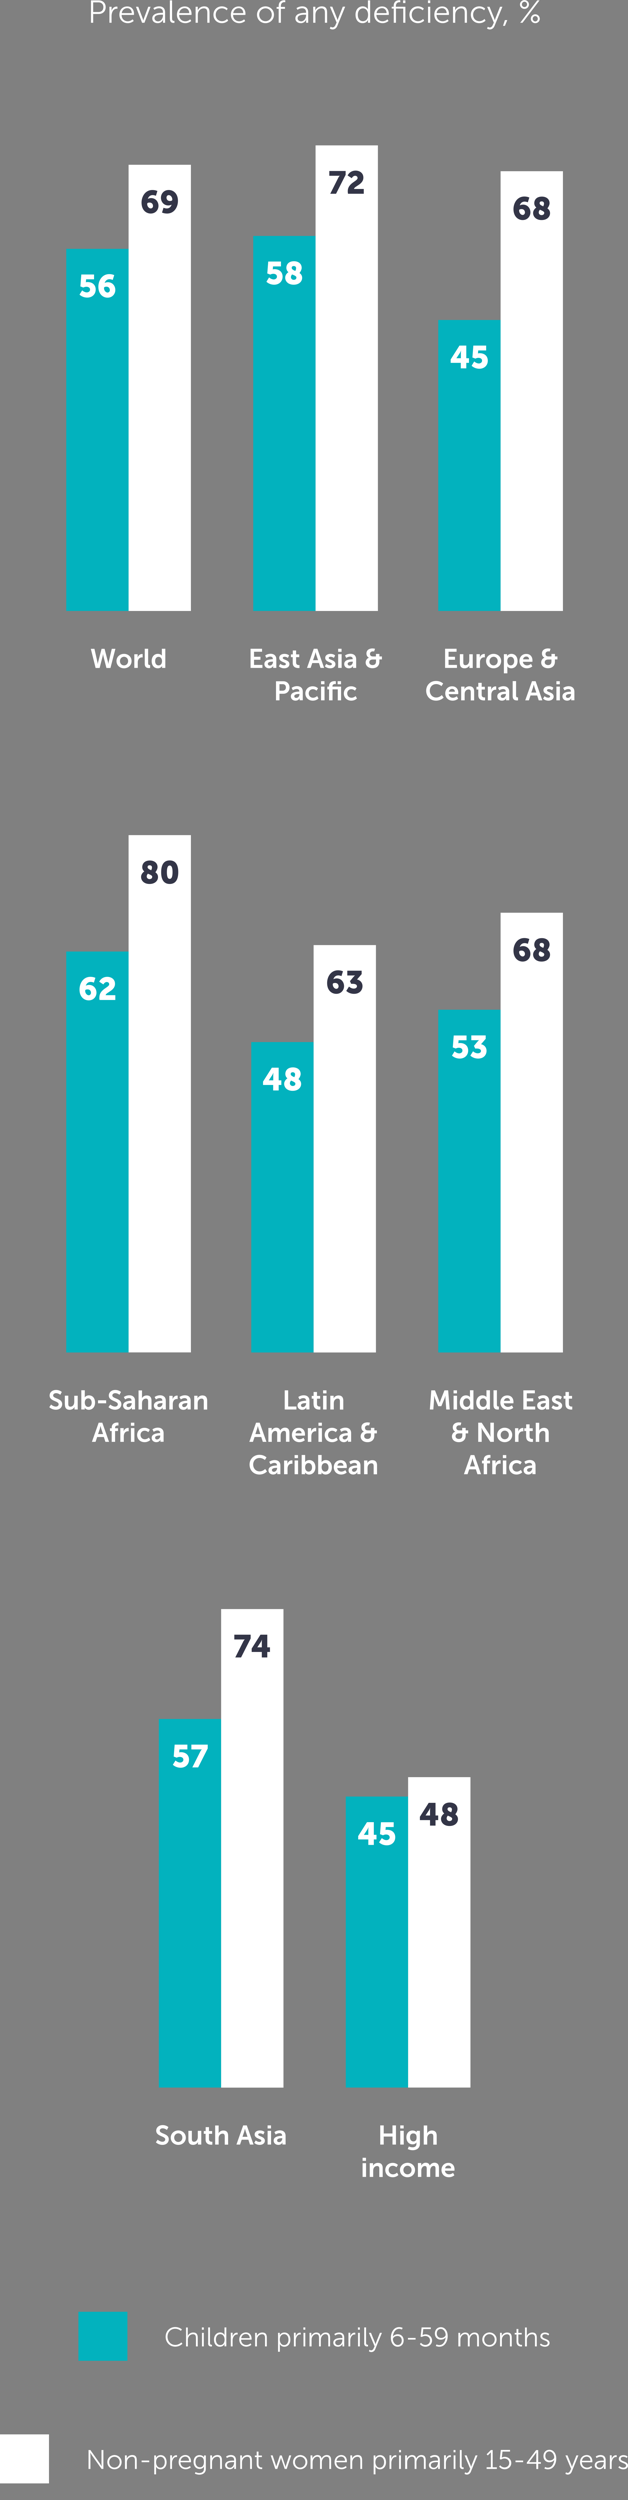 <?xml version="1.0" encoding="utf-8"?>
<!-- Generator: Adobe Illustrator 27.0.1, SVG Export Plug-In . SVG Version: 6.00 Build 0)  -->
<svg version="1.1" id="Layer_2_00000116234502265601004720000005954847009085298871_"
	 xmlns="http://www.w3.org/2000/svg" xmlns:xlink="http://www.w3.org/1999/xlink" x="0px" y="0px" viewBox="0 0 800 3183.1"
	 style="enable-background:new 0 0 800 3183.1;" xml:space="preserve">
<rect x="0" y="0" width="800" height="3183.1" fill="#808080" stroke="none"/>
<style type="text/css">
	.st0{fill:#FFFFFF;}
	.st1{fill:#02B2BE;}
	.st2{fill:#333547;}
</style>
<g>
	<path class="st0" d="M678.6,23.9c0-1.8,1.4-3.4,3.2-3.4c1.9,0,3.3,1.5,3.3,3.4c0,1.9-1.5,3.4-3.3,3.4
		C680,27.2,678.6,25.7,678.6,23.9 M676.2,23.9c0,3.1,2.5,5.6,5.7,5.6c3.2,0,5.7-2.5,5.7-5.6c0-3.1-2.6-5.7-5.7-5.7
		C678.7,18.2,676.2,20.8,676.2,23.9 M668.1,9c-1.9,0-3.3-1.5-3.3-3.4c0-1.8,1.4-3.4,3.3-3.4c1.9,0,3.3,1.5,3.3,3.4
		C671.4,7.5,670,9,668.1,9 M662.7,29h2.9l21.7-28.5h-2.9L662.7,29z M668.1,11.3c3.2,0,5.7-2.5,5.7-5.6c0-3.1-2.6-5.6-5.7-5.6
		c-3.2,0-5.7,2.6-5.7,5.6C662.4,8.8,664.9,11.3,668.1,11.3 M640.8,32.9h2.4l3-7.3h-3L640.8,32.9z M620.4,36.3c0,0,1.5,1.2,3.6,1.2
		c2.7,0,4.8-1.7,5.9-4.3L640,8.6h-3l-5.9,14.9c-0.4,1-0.7,2.2-0.7,2.2h-0.1c0,0-0.3-1.1-0.7-2.2l-6-14.9h-3l8.5,20.2l-1.3,2.9
		c-0.8,1.9-2.1,3.3-3.9,3.3c-1.3,0-2.4-0.9-2.4-0.9L620.4,36.3z M599.8,18.8c0,6.3,4.7,10.7,10.7,10.7c5.2,0,8-3.2,8-3.2l-1.3-2.2
		c0,0-2.4,2.9-6.5,2.9c-4.5,0-8-3.4-8-8.2c0-4.9,3.5-8.2,8-8.2c3.7,0,6,2.5,6,2.5L618,11c0,0-2.5-2.9-7.5-2.9
		C604.5,8.1,599.8,12.5,599.8,18.8 M577.1,29h2.8v-9.8c0-1,0.1-1.9,0.3-2.8c0.9-3.4,3.9-5.8,7.4-5.8c3.9,0,4.4,2.8,4.4,6V29h2.8V16
		c0-5-1.8-7.9-6.8-7.9c-4.8,0-7.4,3.3-8.2,5.1h-0.1c0,0,0.1-0.7,0.1-1.6v-3h-2.7V29z M556.2,16.7c0.6-4.1,3.6-6.3,7-6.3
		c3,0,5.6,2,5.8,6.3H556.2z M553.3,18.8c0,6.3,4.6,10.7,10.7,10.7c4.6,0,7.5-2.8,7.5-2.8l-1.3-2.1c0,0-2.5,2.5-6.2,2.5
		c-4.2,0-7.8-2.8-7.9-8.1h15.7c0,0,0.1-0.9,0.1-1.4c0-5.1-2.9-9.4-8.5-9.4C557.8,8.1,553.3,12.1,553.3,18.8 M545.3,29h2.8V8.6h-2.8
		V29z M545.2,3.9h2.9V0.5h-2.9V3.9z M521.6,18.8c0,6.3,4.7,10.7,10.7,10.7c5.2,0,8-3.2,8-3.2l-1.3-2.2c0,0-2.4,2.9-6.5,2.9
		c-4.5,0-8-3.4-8-8.2c0-4.9,3.5-8.2,8-8.2c3.7,0,6,2.5,6,2.5l1.4-2.1c0,0-2.5-2.9-7.5-2.9C526.3,8.1,521.6,12.5,521.6,18.8
		 M513.5,3.9h2.9V0.5h-2.9V3.9z M513.6,29h2.8V8.6h-12.1V7.9c0-4.5,3-5.1,4.6-5.1c0.6,0,1,0.1,1,0.1V0.4c0,0-0.5-0.1-1.3-0.1
		c-2.3,0-7.1,0.8-7.1,7.6v0.7H499v2.3h2.6V29h2.8V10.9h9.3V29z M479.7,16.7c0.6-4.1,3.6-6.3,7-6.3c3,0,5.6,2,5.8,6.3H479.7z
		 M476.7,18.8c0,6.3,4.6,10.7,10.7,10.7c4.6,0,7.5-2.8,7.5-2.8l-1.3-2.1c0,0-2.5,2.5-6.2,2.5c-4.2,0-7.8-2.8-7.9-8.1h15.7
		c0,0,0.1-0.9,0.1-1.4c0-5.1-2.9-9.4-8.5-9.4C481.3,8.1,476.7,12.1,476.7,18.8 M455.8,18.8c0-5.2,3-8.2,6.6-8.2
		c4.4,0,6.5,4.1,6.5,8.2c0,5.8-3.2,8.2-6.6,8.2C458.4,27,455.8,23.8,455.8,18.8 M452.9,18.8c0,6.3,3.4,10.7,8.9,10.7
		c5.4,0,7-4.1,7-4.1h0.1c0,0-0.1,0.6-0.1,1.5V29h2.7V0.5h-2.8v9.9c0,0.9,0.1,1.5,0.1,1.5h-0.1c0,0-1.7-3.8-6.7-3.8
		C456.7,8.1,452.9,12.3,452.9,18.8 M420.1,36.3c0,0,1.5,1.2,3.6,1.2c2.7,0,4.8-1.7,5.9-4.3l10.1-24.7h-3l-5.9,14.9
		c-0.4,1-0.7,2.2-0.7,2.2h-0.1c0,0-0.3-1.1-0.7-2.2l-6-14.9h-3l8.5,20.2l-1.3,2.9c-0.8,1.9-2.1,3.3-3.9,3.3c-1.3,0-2.4-0.9-2.4-0.9
		L420.1,36.3z M399,29h2.8v-9.8c0-1,0.1-1.9,0.3-2.8c0.9-3.4,3.9-5.8,7.4-5.8c3.9,0,4.4,2.8,4.4,6V29h2.8V16c0-5-1.8-7.9-6.8-7.9
		c-4.8,0-7.4,3.3-8.2,5.1h-0.1c0,0,0.1-0.7,0.1-1.6v-3H399V29z M379.1,23.3c0-4.5,6.4-4.6,9.6-4.6h1.2v0.9c0,3.5-2.4,7.6-6.3,7.6
		C380.6,27.1,379.1,25.2,379.1,23.3 M376.3,23.5c0,4.1,3.5,6,6.9,6c5.1,0,6.8-4.4,6.8-4.4h0.1c0,0-0.1,0.7-0.1,1.7V29h2.6V15.9
		c0-5.1-2.7-7.8-7.6-7.8c-4.6,0-7.3,2.3-7.3,2.3l1.3,2.1c0,0,2.4-2,5.8-2c2.9,0,5.1,1.3,5.1,5.3v0.5h-1.1
		C385.2,16.4,376.3,16.6,376.3,23.5 M355,29h2.8V11.2h5.2V8.8h-5.2v-1c0-4.5,3-5.1,4.6-5.1c0.6,0,1,0.1,1,0.1V0.4
		c0,0-0.5-0.1-1.3-0.1c-2.3,0-7.1,0.8-7.1,7.6v1h-2.6v2.3h2.6V29z M330.2,18.7c0-4.6,3.6-8.1,8-8.1c4.4,0,8,3.4,8,8.1
		c0,4.7-3.6,8.3-8,8.3C333.8,27,330.2,23.5,330.2,18.7 M327.4,18.7c0,6.2,4.8,10.8,10.8,10.8S349,24.9,349,18.7
		c0-6-4.8-10.6-10.8-10.6S327.4,12.7,327.4,18.7 M297.1,16.7c0.6-4.1,3.6-6.3,7-6.3c3,0,5.6,2,5.8,6.3H297.1z M294.1,18.8
		c0,6.3,4.6,10.7,10.7,10.7c4.6,0,7.5-2.8,7.5-2.8l-1.3-2.1c0,0-2.5,2.5-6.2,2.5c-4.2,0-7.8-2.8-7.9-8.1h15.7c0,0,0.1-0.9,0.1-1.4
		c0-5.1-2.9-9.4-8.5-9.4C298.7,8.1,294.1,12.1,294.1,18.8 M271.9,18.8c0,6.3,4.7,10.7,10.7,10.7c5.2,0,8-3.2,8-3.2l-1.3-2.2
		c0,0-2.4,2.9-6.5,2.9c-4.5,0-8-3.4-8-8.2c0-4.9,3.5-8.2,8-8.2c3.7,0,6,2.5,6,2.5L290,11c0,0-2.5-2.9-7.5-2.9
		C276.6,8.1,271.9,12.5,271.9,18.8 M249.2,29h2.8v-9.8c0-1,0.1-1.9,0.3-2.8c0.9-3.4,3.9-5.8,7.4-5.8c3.9,0,4.4,2.8,4.4,6V29h2.8V16
		c0-5-1.8-7.9-6.8-7.9c-4.8,0-7.4,3.3-8.2,5.1h-0.1c0,0,0.1-0.7,0.1-1.6v-3h-2.7V29z M228.3,16.7c0.6-4.1,3.6-6.3,7-6.3
		c3,0,5.6,2,5.8,6.3H228.3z M225.4,18.8c0,6.3,4.6,10.7,10.7,10.7c4.6,0,7.5-2.8,7.5-2.8l-1.3-2.1c0,0-2.5,2.5-6.2,2.5
		c-4.2,0-7.8-2.8-7.9-8.1h15.7c0,0,0.1-0.9,0.1-1.4c0-5.1-2.9-9.4-8.5-9.4C229.9,8.1,225.4,12.1,225.4,18.8 M216.5,24.2
		c0,4.5,3,5,4.7,5c0.5,0,1-0.1,1-0.1v-2.5c0,0-0.3,0-0.7,0c-1.1,0-2.3-0.4-2.3-3.1V0.5h-2.8V24.2z M196.8,23.3
		c0-4.5,6.4-4.6,9.6-4.6h1.2v0.9c0,3.5-2.4,7.6-6.3,7.6C198.3,27.1,196.8,25.2,196.8,23.3 M194,23.5c0,4.1,3.5,6,6.9,6
		c5.1,0,6.8-4.4,6.8-4.4h0.1c0,0-0.1,0.7-0.1,1.7V29h2.6V15.9c0-5.1-2.7-7.8-7.6-7.8c-4.6,0-7.3,2.3-7.3,2.3l1.3,2.1
		c0,0,2.4-2,5.8-2c2.9,0,5.1,1.3,5.1,5.3v0.5h-1.1C203,16.4,194,16.6,194,23.5 M181,29h3l7.8-20.4h-2.9l-5.6,15
		c-0.4,1.1-0.7,2.4-0.7,2.4h-0.1c0,0-0.3-1.4-0.7-2.4l-5.7-15h-2.9L181,29z M155.1,16.7c0.6-4.1,3.6-6.3,7-6.3c3,0,5.6,2,5.8,6.3
		H155.1z M152.1,18.8c0,6.3,4.6,10.7,10.7,10.7c4.6,0,7.5-2.8,7.5-2.8l-1.3-2.1c0,0-2.5,2.5-6.2,2.5c-4.2,0-7.8-2.8-7.9-8.1h15.7
		c0,0,0.1-0.9,0.1-1.4c0-5.1-2.9-9.4-8.5-9.4C156.6,8.1,152.1,12.1,152.1,18.8 M139.3,29h2.8v-8.6c0-1.3,0.2-2.7,0.6-4
		c0.9-3,3-5.3,5.9-5.3c0.5,0,1,0.1,1,0.1V8.5c0,0-0.5-0.1-1.1-0.1c-3.2,0-5.5,2.3-6.5,5.4H142c0,0,0.1-0.7,0.1-1.6V8.6h-2.7V29z
		 M118.7,15.3V3h6.7c3.8,0,6.3,2.2,6.3,6.1c0,3.9-2.5,6.2-6.3,6.2H118.7z M115.9,29h2.8V17.8h7.1c5.1,0,8.8-3.4,8.8-8.7
		c0-5.3-3.7-8.6-8.8-8.6h-9.9V29z"/>
</g>
<rect x="84.4" y="316.8" class="st1" width="79.4" height="461.1"/>
<rect x="163.8" y="209.8" class="st0" width="79.4" height="568.1"/>
<g>
	<path class="st0" d="M197.6,841.7c0-3.5,2-5.4,4.4-5.4c2.9,0,4.4,2.7,4.4,5.4c0,3.9-2.1,5.5-4.4,5.5
		C199.3,847.2,197.6,845,197.6,841.7 M193.2,841.7c0,5.4,3,9.2,7.8,9.2c4,0,5.5-3,5.5-3h0.1c0,0-0.1,0.5-0.1,1.1v1.4h4.1v-24.4h-4.4
		v7.7c0,0.5,0,1,0,1h-0.1c0,0-1.2-2.2-5.1-2.2C196.5,832.5,193.2,836.1,193.2,841.7 M184.4,845c0,5,3,5.6,5.4,5.6
		c0.7,0,1.4-0.1,1.4-0.1v-3.8c0,0-0.3,0-0.7,0c-1.1,0-1.8-0.5-1.8-2.4v-18.3h-4.3V845z M171.1,850.4h4.4v-6.9c0-1,0.1-2,0.4-2.8
		c0.8-2.6,2.9-3.7,4.8-3.7c0.6,0,1,0.1,1,0.1v-4.3c0,0-0.4-0.1-0.8-0.1c-2.7,0-4.8,2-5.6,4.5h-0.1c0,0,0.1-0.6,0.1-1.2v-3h-4.2
		V850.4z M152.8,841.7c0-3.2,2.4-5.5,5.2-5.5c2.8,0,5.2,2.2,5.2,5.5c0,3.3-2.4,5.5-5.2,5.5C155.2,847.2,152.8,845,152.8,841.7
		 M148.4,841.7c0,5.4,4.3,9.2,9.6,9.2c5.3,0,9.6-3.8,9.6-9.2c0-5.4-4.3-9.2-9.6-9.2C152.6,832.5,148.4,836.3,148.4,841.7
		 M133.2,826.1h-3.8l-4.4,16.9c-0.4,1.4-0.4,2.6-0.4,2.6h-0.1c0,0-0.1-1.2-0.4-2.6l-3.8-16.9h-4.6l6.1,24.4h5.1l3.7-14.4
		c0.4-1.6,0.6-3.2,0.6-3.2h0.1c0,0,0.2,1.6,0.6,3.2l3.7,14.4h5.1l6.3-24.4h-4.6l-4,16.9c-0.3,1.4-0.4,2.6-0.4,2.6H138
		c0,0-0.1-1.2-0.4-2.6L133.2,826.1z"/>
	<path class="st0" d="M137,372.5c-2,0-4.5-2.3-4.5-5.8c0-1.3,1.4-1.7,3-1.7c3.1,0,4.4,2.2,4.4,4.3C140,370.9,138.8,372.5,137,372.5
		 M137,379c6.3,0,9.9-4.9,9.9-9.8c0-5-3.4-9.9-9.5-9.9c-1.4,0-3.3,0.5-4,1h-0.1c0.9-2.7,2.8-4.8,6.3-4.8c2.1,0,4,0.9,4,0.9l1.9-6.1
		c0,0-2.4-1.3-6.4-1.3c-9,0-13.8,8.2-13.8,16.1C125.3,374.5,131.2,379,137,379 M101.3,375.1c0,0,3.5,3.8,9.9,3.8
		c6.3,0,10.7-4.3,10.7-10.3c0-5.2-3.5-9.5-10.4-9.5c-1.1,0-2.1,0.3-2.1,0.3h-0.1c0,0,0.2-0.6,0.2-1.1l0.2-2.7h10.1v-6.1h-16.2
		l-1.2,15.2l3.8,1.4c0,0,1.7-1,3.9-1c2.6,0,4.6,1.3,4.6,3.6c0,2.4-2.2,3.6-4.1,3.6c-3.2,0-5.9-2.6-5.9-2.6L101.3,375.1z"/>
	<path class="st2" d="M216.5,255.9c-3.1,0-4.4-2.2-4.4-4.3c0-1.7,1.1-3.2,2.9-3.2c2,0,4.5,2.3,4.5,5.8
		C219.5,255.5,218.1,255.9,216.5,255.9 M212.9,271.9c9,0,13.8-8.2,13.8-16.1c0-9.5-5.9-13.9-11.8-13.9c-6.3,0-9.9,4.9-9.9,9.8
		c0,5,3.4,9.9,9.5,9.9c1.4,0,3.3-0.5,4-1h0.1c-0.9,2.7-2.8,4.8-6.3,4.8c-2.1,0-4-0.9-4-0.9l-1.9,6.1
		C206.5,270.7,208.9,271.9,212.9,271.9 M192,265.4c-2,0-4.5-2.3-4.5-5.8c0-1.3,1.4-1.7,3-1.7c3.1,0,4.4,2.2,4.4,4.3
		C195,263.9,193.8,265.4,192,265.4 M192,271.9c6.3,0,9.9-4.9,9.9-9.8c0-5-3.4-9.9-9.5-9.9c-1.4,0-3.3,0.5-4,1h-0.1
		c0.9-2.7,2.8-4.8,6.3-4.8c2.1,0,4,0.9,4,0.9l1.9-6.1c0,0-2.4-1.3-6.4-1.3c-9,0-13.8,8.2-13.8,16.1
		C180.3,267.5,186.2,271.9,192,271.9"/>
</g>
<rect x="322.6" y="300.4" class="st1" width="79.4" height="477.5"/>
<rect x="402" y="185.1" class="st0" width="79.4" height="592.8"/>
<g>
	<path class="st0" d="M438,882.9c0,5.1,3.7,9.2,9.5,9.2c4.7,0,7.2-2.8,7.2-2.8l-1.7-3.1c0,0-2.2,2.2-5.2,2.2c-3.3,0-5.5-2.5-5.5-5.5
		c0-3,2.1-5.4,5.3-5.4c2.7,0,4.6,1.9,4.6,1.9l1.9-3c0,0-2.2-2.6-6.7-2.6C441.7,873.7,438,877.9,438,882.9 M430.1,871.2h4.3v-3.9
		h-4.3V871.2z M430.1,891.7h4.4v-17.5h-11v-0.4c0-2.5,2.1-2.9,3.4-2.9c0.5,0,0.9,0.1,0.9,0.1v-3.7c0,0-0.6-0.1-1.5-0.1
		c-2.4,0-7.1,0.8-7.1,6.5v0.5h-2.2v3.5h2.2v14h4.4v-14h6.7V891.7z M409,891.7h4.4v-17.5H409V891.7z M409,871.2h4.3v-3.9H409V871.2z
		 M389,882.9c0,5.1,3.7,9.2,9.5,9.2c4.7,0,7.2-2.8,7.2-2.8l-1.7-3.1c0,0-2.2,2.2-5.2,2.2c-3.3,0-5.5-2.5-5.5-5.5
		c0-3,2.1-5.4,5.3-5.4c2.7,0,4.6,1.9,4.6,1.9l1.9-3c0,0-2.2-2.6-6.7-2.6C392.7,873.7,389,877.9,389,882.9 M374.9,886.4
		c0-2.4,3.6-2.8,5.8-2.8h0.8v0.4c0,2.1-1.6,4.6-4,4.6C375.7,888.7,374.9,887.6,374.9,886.4 M370.5,886.6c0,3.5,2.8,5.5,5.9,5.5
		c4,0,5.4-3.1,5.3-3.1h0.1c0,0-0.1,0.5-0.1,1.2v1.4h4v-11c0-4.4-2.7-7-7.3-7c-4.2,0-6.9,2.2-6.9,2.2l1.6,3.1c0,0,2.3-1.7,4.8-1.7
		c1.9,0,3.4,0.8,3.4,3.1v0.2h-0.6C378,880.7,370.5,881,370.5,886.6 M356,879.4v-8.3h4.2c2.5,0,4,1.6,4,4.1c0,2.5-1.5,4.2-4.1,4.2
		H356z M351.6,891.7h4.4v-8.4h5c4.6,0,7.8-3.3,7.8-8c0-4.7-3.2-7.9-7.8-7.9h-9.4V891.7z"/>
	<path class="st0" d="M470.4,843.3c0-2.4,1.8-3.6,4.5-3.6h4.1v2.6c0,3-1.7,4.5-4.4,4.5C472,846.8,470.4,845.2,470.4,843.3
		 M465.8,843.5c0,4.1,3.4,7.3,8.7,7.3c5.5,0,8.8-3.3,8.8-8.3v-2.9h3.2v-3.8h-3.2v-3.2h-4.4v3.2h-3.9c-2.9,0-3.7-1.8-3.7-3.2
		c0-2.1,1.7-3.3,3.7-3.3c0.8,0,1.6,0.2,1.6,0.2l1.1-3.5c0,0-1.6-0.4-3.2-0.4c-4.2,0-7.7,2.1-7.7,6.4c0,4.1,3.1,5.3,3.1,5.3v0.1
		C467.4,838.4,465.8,840.9,465.8,843.5 M442.9,845.2c0-2.4,3.6-2.8,5.8-2.8h0.8v0.4c0,2.1-1.7,4.6-4,4.6
		C443.8,847.5,442.9,846.4,442.9,845.2 M438.5,845.4c0,3.5,2.8,5.5,5.9,5.5c4,0,5.4-3.1,5.3-3.1h0.1c0,0-0.1,0.5-0.1,1.2v1.4h4v-11
		c0-4.4-2.7-7-7.3-7c-4.2,0-6.9,2.2-6.9,2.2l1.6,3.1c0,0,2.3-1.7,4.8-1.7c1.9,0,3.4,0.8,3.4,3.1v0.2h-0.6
		C446,839.5,438.5,839.8,438.5,845.4 M430.8,850.4h4.4v-17.5h-4.4V850.4z M430.8,829.9h4.3v-3.9h-4.3V829.9z M413.8,848.3
		c0,0,2.4,2.6,6.8,2.6c4.2,0,6.7-2.3,6.7-5.3c0-5.6-8.5-5.3-8.5-7.8c0-1.1,1.1-1.6,2.2-1.6c2.7,0,4.3,1.5,4.3,1.5l1.6-3.2
		c0,0-1.9-2-5.9-2c-3.8,0-6.7,1.9-6.7,5.1c0,5.6,8.5,5.3,8.5,7.9c0,1-1.1,1.6-2.3,1.6c-2.8,0-4.8-1.9-4.8-1.9L413.8,848.3z
		 M402,830.3c0,0,0.5,2.4,1,3.8l2.2,6.5h-6.4l2.2-6.5C401.4,832.7,402,830.3,402,830.3L402,830.3z M408.3,850.4h4.6l-8.6-24.4h-4.6
		l-8.6,24.4h4.6l2.1-6.2h8.5L408.3,850.4z M372.9,844c0,5.9,4.8,6.6,7.3,6.6c0.8,0,1.3-0.1,1.3-0.1v-3.8c0,0-0.3,0.1-0.8,0.1
		c-1.2,0-3.5-0.4-3.5-3.3v-6.8h4v-3.5h-4v-5H373v5h-2.4v3.5h2.3V844z M355.2,848.3c0,0,2.4,2.6,6.8,2.6c4.2,0,6.7-2.3,6.7-5.3
		c0-5.6-8.5-5.3-8.5-7.8c0-1.1,1.1-1.6,2.2-1.6c2.7,0,4.3,1.5,4.3,1.5l1.6-3.2c0,0-1.9-2-5.9-2c-3.8,0-6.7,1.9-6.7,5.1
		c0,5.6,8.5,5.3,8.5,7.9c0,1-1.1,1.6-2.3,1.6c-2.8,0-4.8-1.9-4.8-1.9L355.2,848.3z M341.2,845.2c0-2.4,3.6-2.8,5.8-2.8h0.8v0.4
		c0,2.1-1.6,4.6-4,4.6C342.1,847.5,341.2,846.4,341.2,845.2 M336.8,845.4c0,3.5,2.8,5.5,5.9,5.5c4,0,5.4-3.1,5.3-3.1h0.1
		c0,0-0.1,0.5-0.1,1.2v1.4h4v-11c0-4.4-2.7-7-7.3-7c-4.2,0-6.9,2.2-6.9,2.2l1.6,3.1c0,0,2.3-1.7,4.8-1.7c1.9,0,3.4,0.8,3.4,3.1v0.2
		h-0.6C344.3,839.5,336.8,839.8,336.8,845.4 M319.2,850.4h15.1v-3.8h-10.7v-6.6h8.2v-3.8h-8.2v-6.4h10.2v-3.8h-14.6V850.4z"/>
	<path class="st0" d="M371.6,341c0-1.3,0.8-2.3,2.6-2.3c1.9,0,3,1.1,3,2.7c0,1.8-0.8,3.1-1,3.6C373.7,343.9,371.6,342.9,371.6,341
		 M377.6,353.3c0,1.9-1.3,3-3.5,3c-1.9,0-3.5-1.5-3.5-3.4c0-1.6,0.9-2.8,1.5-3.5C375,350.6,377.6,351.6,377.6,353.3 M363.3,353.5
		c0,4.6,3.7,9,10.8,9c7.2,0,10.8-4.4,10.8-8.8c0-2.9-1.5-4.8-3.4-6.1c0.3-0.4,2.8-3.5,2.8-6.6c0-5.4-4.4-8.4-9.8-8.4
		c-6.8,0-9.7,4.1-9.7,8.4c0,2.5,1.1,4.2,2.6,5.6C366.4,347.1,363.3,349.7,363.3,353.5 M339.4,358.7c0,0,3.5,3.8,9.9,3.8
		c6.3,0,10.7-4.3,10.7-10.3c0-5.2-3.5-9.5-10.4-9.5c-1.1,0-2.1,0.3-2.1,0.3h-0.1c0,0,0.2-0.6,0.2-1.1l0.2-2.7h10.1V333h-16.2
		l-1.2,15.2l3.8,1.4c0,0,1.7-1,3.9-1c2.6,0,4.6,1.3,4.6,3.6c0,2.4-2.2,3.6-4.1,3.6c-3.2,0-5.9-2.6-5.9-2.6L339.4,358.7z"/>
	<path class="st2" d="M443.3,246.7h20.1v-6.1H451c0.2-3.7,11.9-5.5,11.9-14.5c0-6.2-5.2-8.9-9.9-8.9c-7.5,0-10.2,6.2-10.2,6.2
		l5.3,3.5c0,0,1.5-3.1,4.3-3.1c1.5,0,3.1,0.9,3.1,2.9c0,4.2-12.5,6.1-12.5,16.8C443,244.6,443.1,245.6,443.3,246.7 M420.7,246.7h7.4
		l12.2-24.1v-4.9h-20.8v6.1h11.4c1.5,0,1.9-0.1,1.9-0.1v0.1c0,0-0.9,0.6-1.9,2.6L420.7,246.7z"/>
</g>
<rect x="558.3" y="407.4" class="st1" width="79.4" height="370.5"/>
<rect x="637.7" y="218" class="st0" width="79.4" height="559.9"/>
<g>
	<path class="st0" d="M720.9,886.4c0-2.4,3.6-2.8,5.8-2.8h0.8v0.4c0,2.1-1.6,4.6-4,4.6C721.7,888.7,720.9,887.6,720.9,886.4
		 M716.5,886.6c0,3.5,2.8,5.5,5.9,5.5c4,0,5.4-3.1,5.3-3.1h0.1c0,0-0.1,0.5-0.1,1.2v1.4h4v-10.9c0-4.4-2.7-7-7.3-7
		c-4.2,0-6.9,2.2-6.9,2.2l1.6,3.1c0,0,2.3-1.7,4.8-1.7c1.9,0,3.4,0.8,3.4,3.1v0.2h-0.6C724,880.7,716.5,881,716.5,886.6
		 M708.8,891.7h4.4v-17.5h-4.4V891.7z M708.8,871.2h4.3v-3.9h-4.3V871.2z M691.8,889.5c0,0,2.4,2.6,6.8,2.6c4.2,0,6.7-2.3,6.7-5.3
		c0-5.6-8.5-5.3-8.5-7.8c0-1.1,1.1-1.6,2.2-1.6c2.7,0,4.3,1.5,4.3,1.5l1.6-3.2c0,0-1.9-2-5.9-2c-3.8,0-6.7,1.9-6.7,5.1
		c0,5.6,8.5,5.3,8.5,7.9c0,1-1.1,1.6-2.3,1.6c-2.9,0-4.8-1.9-4.8-1.9L691.8,889.5z M680,871.5c0,0,0.5,2.4,1,3.8l2.2,6.5h-6.4
		l2.2-6.5C679.4,873.9,679.9,871.5,680,871.5L680,871.5z M686.3,891.7h4.6l-8.6-24.4h-4.6l-8.6,24.4h4.6l2.1-6.2h8.5L686.3,891.7z
		 M653.1,886.2c0,5,3,5.6,5.4,5.6c0.7,0,1.4-0.1,1.4-0.1v-3.8c0,0-0.3,0-0.7,0c-1.1,0-1.8-0.5-1.8-2.4v-18.3h-4.3V886.2z
		 M637.9,886.4c0-2.4,3.6-2.8,5.8-2.8h0.8v0.4c0,2.1-1.6,4.6-3.9,4.6C638.8,888.7,637.9,887.6,637.9,886.4 M633.5,886.6
		c0,3.5,2.8,5.5,5.9,5.5c4,0,5.4-3.1,5.3-3.1h0.1c0,0-0.1,0.5-0.1,1.2v1.4h4v-10.9c0-4.4-2.7-7-7.3-7c-4.2,0-6.9,2.2-6.9,2.2
		l1.6,3.1c0,0,2.3-1.7,4.8-1.7c1.9,0,3.4,0.8,3.4,3.1v0.2h-0.6C641,880.7,633.5,881,633.5,886.6 M621.5,891.7h4.4v-6.9
		c0-1,0.1-2,0.4-2.9c0.8-2.6,2.9-3.7,4.8-3.7c0.6,0,1,0.1,1,0.1V874c0,0-0.4-0.1-0.8-0.1c-2.7,0-4.8,2-5.6,4.5h-0.1
		c0,0,0.1-0.6,0.1-1.2v-3h-4.2V891.7z M609.3,885.2c0,5.9,4.8,6.6,7.3,6.6c0.8,0,1.3-0.1,1.3-0.1v-3.8c0,0-0.3,0.1-0.8,0.1
		c-1.2,0-3.5-0.4-3.5-3.3v-6.8h4v-3.5h-4v-5h-4.3v5H607v3.5h2.3V885.2z M587.5,891.7h4.4v-8c0-0.8,0.1-1.6,0.3-2.3
		c0.7-2.1,2.4-3.6,4.7-3.6c2.2,0,2.8,1.4,2.8,3.6v10.4h4.3v-11.3c0-4.6-2.2-6.7-6.1-6.7c-3.5,0-5.5,2.2-6.2,3.6h-0.1
		c0,0,0.1-0.5,0.1-1.2v-2h-4.2V891.7z M571.8,880.7c0.4-2.3,2-3.6,4.2-3.6c1.9,0,3.4,1.3,3.5,3.6H571.8z M567.2,882.9
		c0,5,3.6,9.2,9.4,9.2c4.4,0,7-2.5,7-2.5l-1.7-3.1c0,0-2.2,1.9-5,1.9c-2.6,0-5-1.6-5.3-4.6h12.1c0,0,0.1-1.2,0.1-1.7
		c0-4.6-2.7-8.3-7.8-8.3C570.9,873.7,567.2,877.5,567.2,882.9 M542.9,879.4c0,7.2,5.1,12.7,12.6,12.7c6.2,0,9.6-3.9,9.6-3.9
		l-2.3-3.2c0,0-2.8,3.1-7.1,3.1c-5.1,0-8.2-4.1-8.2-8.7c0-4.5,3-8.4,8.2-8.4c3.9,0,6.7,2.6,6.7,2.6l2.1-3.3c0,0-3.1-3.3-9-3.3
		C548.2,866.9,542.9,872.3,542.9,879.4"/>
	<path class="st0" d="M693.9,843.3c0-2.4,1.8-3.6,4.5-3.6h4.1v2.6c0,3-1.7,4.5-4.4,4.5C695.6,846.8,693.9,845.2,693.9,843.3
		 M689.4,843.5c0,4.1,3.4,7.3,8.7,7.3c5.5,0,8.8-3.3,8.8-8.3v-2.9h3.2v-3.8h-3.2v-3.2h-4.4v3.2h-3.9c-2.9,0-3.7-1.8-3.7-3.2
		c0-2.1,1.7-3.3,3.7-3.3c0.8,0,1.6,0.2,1.6,0.2l1.1-3.5c0,0-1.6-0.4-3.2-0.4c-4.2,0-7.7,2.1-7.7,6.4c0,4.1,3.1,5.3,3.1,5.3v0.1
		C691,838.4,689.4,840.9,689.4,843.5 M666.3,839.5c0.4-2.3,2-3.6,4.2-3.6c1.9,0,3.4,1.3,3.5,3.6H666.3z M661.7,841.7
		c0,5,3.6,9.2,9.4,9.2c4.4,0,7-2.5,7-2.5l-1.7-3.1c0,0-2.2,1.9-5,1.9c-2.6,0-5-1.6-5.3-4.6h12.1c0,0,0.1-1.2,0.1-1.7
		c0-4.6-2.7-8.3-7.8-8.3C665.3,832.5,661.7,836.3,661.7,841.7 M646.2,841.8c0-3.9,2.1-5.5,4.4-5.5c2.6,0,4.4,2.2,4.4,5.5
		c0,3.5-2,5.4-4.4,5.4C647.6,847.2,646.2,844.5,646.2,841.8 M641.9,857.3h4.4V850c0-0.9-0.1-1.5-0.1-1.5h0.1c0,0,1.5,2.4,5,2.4
		c4.6,0,8-3.6,8-9.2c0-5.4-3-9.2-7.8-9.2c-4.1,0-5.6,2.9-5.6,2.9h-0.1c0,0,0.1-0.5,0.1-1.2v-1.3h-4V857.3z M623.6,841.7
		c0-3.2,2.4-5.5,5.2-5.5c2.8,0,5.2,2.2,5.2,5.5c0,3.3-2.4,5.5-5.2,5.5C626,847.2,623.6,845,623.6,841.7 M619.2,841.7
		c0,5.4,4.3,9.2,9.6,9.2c5.3,0,9.6-3.8,9.6-9.2c0-5.4-4.3-9.2-9.6-9.2C623.5,832.5,619.2,836.3,619.2,841.7 M607,850.4h4.4v-6.9
		c0-1,0.1-2,0.4-2.9c0.8-2.6,2.9-3.7,4.8-3.7c0.6,0,1,0.1,1,0.1v-4.3c0,0-0.4-0.1-0.8-0.1c-2.7,0-4.8,2-5.6,4.5h-0.1
		c0,0,0.1-0.6,0.1-1.2v-3H607V850.4z M585.8,844.2c0,4.8,2.3,6.7,6.1,6.7c3,0,5.2-1.8,6.1-3.6h0.1c0,0-0.1,0.5-0.1,1.2v2h4.2v-17.5
		h-4.4v8c0,3.1-1.8,5.9-4.9,5.9c-2.2,0-2.7-1.4-2.7-3.6v-10.4h-4.4V844.2z M567,850.4h15.1v-3.8h-10.7v-6.6h8.2v-3.8h-8.2v-6.4h10.2
		v-3.8H567V850.4z"/>
	<path class="st0" d="M600.8,465.7c0,0,3.5,3.8,9.9,3.8c6.3,0,10.7-4.3,10.7-10.3c0-5.2-3.5-9.5-10.4-9.5c-1.1,0-2.1,0.3-2.1,0.3
		h-0.1c0,0,0.2-0.6,0.2-1.1l0.2-2.7h10.1V440H603l-1.2,15.2l3.8,1.4c0,0,1.7-1,3.9-1c2.6,0,4.6,1.3,4.6,3.6c0,2.4-2.2,3.6-4.1,3.6
		c-3.2,0-5.9-2.6-5.9-2.6L600.8,465.7z M581.4,456.1L581.4,456.1l4.4-6.7c0.8-1.2,1.4-3,1.4-3h0.1c0,0-0.2,1.7-0.2,3.2v6.5H581.4z
		 M574.1,462H587v7h7v-7h3.4v-5.9H594V440h-8.7l-11.2,17.7V462z"/>
	<path class="st2" d="M687.4,258.7c0-1.3,0.8-2.3,2.6-2.3c1.9,0,3,1.1,3,2.7c0,1.8-0.8,3.1-1,3.6
		C689.5,261.6,687.4,260.6,687.4,258.7 M693.3,270.9c0,1.9-1.3,3-3.5,3c-2,0-3.5-1.5-3.5-3.4c0-1.6,0.9-2.8,1.5-3.5
		C690.7,268.3,693.3,269.3,693.3,270.9 M679.1,271.2c0,4.6,3.7,9,10.8,9c7.2,0,10.8-4.4,10.8-8.8c0-2.9-1.5-4.8-3.4-6.1
		c0.3-0.4,2.8-3.5,2.8-6.6c0-5.4-4.4-8.4-9.8-8.4c-6.8,0-9.7,4.1-9.7,8.4c0,2.5,1.1,4.2,2.6,5.6
		C682.2,264.8,679.1,267.4,679.1,271.2 M665.8,273.7c-2,0-4.5-2.3-4.5-5.8c0-1.3,1.4-1.7,3-1.7c3.1,0,4.4,2.2,4.4,4.3
		C668.7,272.1,667.6,273.7,665.8,273.7 M665.8,280.2c6.3,0,9.9-4.9,9.9-9.8c0-5-3.4-9.9-9.5-9.9c-1.4,0-3.3,0.5-4,1h-0.1
		c0.9-2.7,2.8-4.8,6.3-4.8c2.1,0,4,0.9,4,0.9l1.9-6.1c0,0-2.4-1.3-6.4-1.3c-9,0-13.8,8.2-13.8,16.1
		C654.1,275.7,660,280.2,665.8,280.2"/>
</g>
<rect x="84.4" y="1211.5" class="st1" width="79.4" height="510.5"/>
<rect x="163.8" y="1063.3" class="st0" width="79.4" height="658.6"/>
<g>
	<path class="st0" d="M197.6,1830.5c0-2.4,3.6-2.8,5.8-2.8h0.8v0.4c0,2.1-1.7,4.6-4,4.6C198.4,1832.8,197.6,1831.7,197.6,1830.5
		 M193.2,1830.7c0,3.5,2.8,5.5,5.9,5.5c4,0,5.4-3.1,5.3-3.1h0.1c0,0-0.1,0.5-0.1,1.2v1.4h4v-11c0-4.4-2.7-7-7.3-7
		c-4.2,0-6.9,2.2-6.9,2.2l1.6,3.1c0,0,2.3-1.7,4.8-1.7c1.9,0,3.4,0.8,3.4,3.1v0.2h-0.6C200.7,1824.8,193.2,1825.2,193.2,1830.7
		 M174.7,1827c0,5.1,3.7,9.2,9.5,9.2c4.7,0,7.2-2.8,7.2-2.8l-1.7-3.1c0,0-2.2,2.2-5.2,2.2c-3.3,0-5.5-2.5-5.5-5.5
		c0-3,2.1-5.4,5.3-5.4c2.7,0,4.6,1.9,4.6,1.9l1.9-3c0,0-2.2-2.6-6.7-2.6C178.4,1817.8,174.7,1822,174.7,1827 M166.8,1835.8h4.4
		v-17.5h-4.4V1835.8z M166.8,1815.3h4.3v-3.9h-4.3V1815.3z M153.3,1835.8h4.4v-6.9c0-1,0.1-2,0.4-2.9c0.8-2.6,2.9-3.7,4.8-3.7
		c0.6,0,1,0.1,1,0.1v-4.3c0,0-0.4-0.1-0.8-0.1c-2.7,0-4.8,2-5.6,4.5h-0.1c0,0,0.1-0.6,0.1-1.2v-3h-4.2V1835.8z M142.2,1835.8h4.4
		V1822h3.7v-3.5h-3.7v-0.7c0-2.5,2.1-2.9,3.4-2.9c0.5,0,0.9,0.1,0.9,0.1v-3.7c0,0-0.6-0.1-1.5-0.1c-2.4,0-7.1,0.8-7.1,6.5v0.8h-2.2
		v3.5h2.2V1835.8z M128.1,1815.6c0,0,0.5,2.4,1,3.8l2.2,6.5h-6.4l2.2-6.5C127.4,1818,128,1815.6,128.1,1815.6L128.1,1815.6z
		 M134.3,1835.8h4.6l-8.6-24.4h-4.6l-8.6,24.4h4.6l2.1-6.2h8.5L134.3,1835.8z"/>
	<path class="st0" d="M247.4,1794.6h4.4v-8c0-0.8,0.1-1.6,0.3-2.3c0.7-2.1,2.4-3.6,4.7-3.6c2.2,0,2.8,1.4,2.8,3.6v10.4h4.3v-11.3
		c0-4.6-2.2-6.7-6.1-6.7c-3.5,0-5.5,2.2-6.2,3.6h-0.1c0,0,0.1-0.5,0.1-1.2v-2h-4.2V1794.6z M232.1,1789.3c0-2.4,3.6-2.8,5.8-2.8h0.8
		v0.4c0,2.1-1.7,4.6-4,4.6C232.9,1791.6,232.1,1790.5,232.1,1789.3 M227.7,1789.5c0,3.5,2.8,5.5,5.9,5.5c4,0,5.4-3.1,5.3-3.1h0.1
		c0,0-0.1,0.5-0.1,1.2v1.4h4v-11c0-4.4-2.7-7-7.3-7c-4.2,0-6.9,2.2-6.9,2.2l1.6,3.1c0,0,2.3-1.7,4.8-1.7c1.9,0,3.4,0.8,3.4,3.1v0.2
		h-0.6C235.2,1783.6,227.7,1784,227.7,1789.5 M215.7,1794.6h4.4v-6.9c0-1,0.1-2,0.4-2.8c0.8-2.6,2.9-3.7,4.8-3.7c0.6,0,1,0.1,1,0.1
		v-4.3c0,0-0.4-0.1-0.8-0.1c-2.7,0-4.8,2-5.6,4.5h-0.1c0,0,0.1-0.6,0.1-1.2v-3h-4.2V1794.6z M200.4,1789.3c0-2.4,3.6-2.8,5.8-2.8
		h0.8v0.4c0,2.1-1.6,4.6-3.9,4.6C201.3,1791.6,200.4,1790.5,200.4,1789.3 M196,1789.5c0,3.5,2.8,5.5,5.9,5.5c4,0,5.4-3.1,5.3-3.1
		h0.1c0,0-0.1,0.5-0.1,1.2v1.4h4v-11c0-4.4-2.7-7-7.3-7c-4.2,0-6.9,2.2-6.9,2.2l1.6,3.1c0,0,2.3-1.7,4.8-1.7c1.9,0,3.4,0.8,3.4,3.1
		v0.2h-0.6C203.5,1783.6,196,1784,196,1789.5 M176.5,1794.6h4.4v-8c0-0.8,0.1-1.6,0.3-2.3c0.7-2.1,2.4-3.6,4.7-3.6
		c2.2,0,2.8,1.4,2.8,3.6v10.4h4.3v-11.3c0-4.6-2.2-6.7-6.1-6.7c-3.1,0-5.2,1.8-6,3.5h-0.1c0,0,0.1-0.6,0.1-1.5v-8.4h-4.4V1794.6z
		 M161.2,1789.3c0-2.4,3.6-2.8,5.8-2.8h0.8v0.4c0,2.1-1.6,4.6-4,4.6C162,1791.6,161.2,1790.5,161.2,1789.3 M156.8,1789.5
		c0,3.5,2.8,5.5,5.9,5.5c4,0,5.4-3.1,5.3-3.1h0.1c0,0-0.1,0.5-0.1,1.2v1.4h4v-11c0-4.4-2.7-7-7.3-7c-4.2,0-6.9,2.2-6.9,2.2l1.6,3.1
		c0,0,2.3-1.7,4.8-1.7c1.9,0,3.4,0.8,3.4,3.1v0.2h-0.6C164.3,1783.6,156.8,1784,156.8,1789.5 M138.2,1791.6c0,0,3,3.3,8.4,3.3
		c5.1,0,8-3.3,8-7.1c0-7.8-11.5-6.7-11.5-11.1c0-1.7,1.6-2.9,3.7-2.9c3.1,0,5.4,2.1,5.4,2.1l1.9-3.6c0,0-2.5-2.6-7.3-2.6
		c-4.7,0-8.2,3-8.2,7.1c0,7.5,11.5,6.7,11.5,11.1c0,2-1.7,3-3.5,3c-3.4,0-6.1-2.6-6.1-2.6L138.2,1791.6z M124.9,1786.7h10.3v-3.8
		h-10.3V1786.7z M108,1785.9c0-3.9,2.1-5.5,4.4-5.5c2.6,0,4.4,2.2,4.4,5.5c0,3.5-2,5.4-4.4,5.4C109.4,1791.3,108,1788.6,108,1785.9
		 M103.8,1794.6h4.1v-1c0-0.7-0.1-1.2-0.1-1.2h0.1c0,0,1.6,2.6,5.2,2.6c4.6,0,8-3.6,8-9.2c0-5.4-3-9.2-7.8-9.2
		c-3.7,0-5.3,2.5-5.3,2.5h-0.1c0,0,0.1-0.6,0.1-1.5v-7.5h-4.4V1794.6z M82.7,1788.3c0,4.8,2.3,6.7,6.1,6.7c3,0,5.2-1.8,6.1-3.6h0.1
		c0,0-0.1,0.5-0.1,1.2v2H99v-17.5h-4.4v8c0,3.1-1.8,5.9-4.9,5.9c-2.2,0-2.7-1.4-2.7-3.6v-10.4h-4.4V1788.3z M62.8,1791.6
		c0,0,3,3.3,8.4,3.3c5.1,0,8-3.3,8-7.1c0-7.8-11.5-6.7-11.5-11.1c0-1.7,1.6-2.9,3.7-2.9c3.1,0,5.4,2.1,5.4,2.1l1.9-3.6
		c0,0-2.5-2.6-7.3-2.6c-4.7,0-8.2,3-8.2,7.1c0,7.5,11.5,6.7,11.5,11.1c0,2-1.7,3-3.5,3c-3.4,0-6.1-2.6-6.1-2.6L62.8,1791.6z"/>
	<path class="st0" d="M126.8,1273.2h20.1v-6.1h-12.3c0.2-3.7,11.9-5.5,11.9-14.5c0-6.2-5.2-8.9-9.9-8.9c-7.5,0-10.2,6.2-10.2,6.2
		l5.3,3.5c0,0,1.5-3.1,4.3-3.1c1.5,0,3.1,0.9,3.1,2.9c0,4.2-12.5,6.1-12.5,16.8C126.4,1271,126.6,1272,126.8,1273.2 M113,1267.2
		c-2,0-4.5-2.3-4.5-5.8c0-1.3,1.4-1.7,3-1.7c3.1,0,4.4,2.2,4.4,4.3C115.9,1265.6,114.8,1267.2,113,1267.2 M113,1273.7
		c6.3,0,9.9-4.9,9.9-9.8c0-5-3.4-9.9-9.5-9.9c-1.4,0-3.3,0.5-4,1h-0.1c0.9-2.7,2.8-4.8,6.3-4.8c2.1,0,4,0.9,4,0.9l1.9-6.1
		c0,0-2.4-1.3-6.4-1.3c-9,0-13.8,8.2-13.8,16.1C101.2,1269.3,107.2,1273.7,113,1273.7"/>
	<path class="st2" d="M216.2,1119c-2.8,0-3.6-3.8-3.6-8.6c0-4.7,0.8-8.4,3.6-8.4c2.8,0,3.6,3.7,3.6,8.4
		C219.8,1115.2,219,1119,216.2,1119 M216.2,1125.5c8.2,0,10.9-6.7,10.9-15.1c0-8.3-2.7-14.9-10.9-14.9c-8.2,0-10.9,6.6-10.9,14.9
		C205.2,1118.7,207.9,1125.5,216.2,1125.5 M188,1104c0-1.3,0.8-2.3,2.6-2.3c1.9,0,3,1.1,3,2.7c0,1.8-0.8,3.1-1,3.6
		C190.1,1106.9,188,1105.9,188,1104 M193.9,1116.3c0,1.9-1.3,3-3.5,3c-1.9,0-3.5-1.5-3.5-3.4c0-1.6,0.9-2.8,1.5-3.5
		C191.3,1113.6,193.9,1114.6,193.9,1116.3 M179.7,1116.5c0,4.6,3.7,9,10.8,9c7.2,0,10.8-4.4,10.8-8.8c0-2.9-1.5-4.8-3.4-6.1
		c0.3-0.4,2.8-3.5,2.8-6.6c0-5.4-4.4-8.4-9.8-8.4c-6.8,0-9.7,4.1-9.7,8.4c0,2.5,1.1,4.2,2.6,5.6
		C182.8,1110.1,179.7,1112.7,179.7,1116.5"/>
</g>
<rect x="320.1" y="1326.8" class="st1" width="79.4" height="395.2"/>
<rect x="399.5" y="1203.3" class="st0" width="79.4" height="518.7"/>
<g>
	<path class="st0" d="M463.8,1877h4.4v-8c0-0.8,0.1-1.6,0.3-2.3c0.7-2.1,2.4-3.6,4.7-3.6c2.2,0,2.8,1.4,2.8,3.6v10.4h4.3v-11.3
		c0-4.6-2.2-6.7-6.1-6.7c-3.5,0-5.5,2.2-6.2,3.6h-0.1c0,0,0.1-0.5,0.1-1.2v-2h-4.2V1877z M448.4,1871.7c0-2.4,3.6-2.8,5.8-2.8h0.8
		v0.4c0,2.1-1.6,4.6-3.9,4.6C449.3,1874,448.4,1872.9,448.4,1871.7 M444,1871.9c0,3.5,2.8,5.5,5.9,5.5c4,0,5.4-3.1,5.3-3.1h0.1
		c0,0-0.1,0.5-0.1,1.2v1.4h4V1866c0-4.4-2.7-7-7.3-7c-4.2,0-6.9,2.2-6.9,2.2l1.6,3.1c0,0,2.3-1.7,4.8-1.7c1.9,0,3.4,0.8,3.4,3.1v0.2
		h-0.6C451.5,1866,444,1866.4,444,1871.9 M429.8,1866.1c0.4-2.3,2-3.6,4.2-3.6c1.9,0,3.4,1.3,3.5,3.6H429.8z M425.2,1868.2
		c0,5,3.6,9.2,9.4,9.2c4.4,0,7-2.5,7-2.5l-1.7-3.1c0,0-2.2,1.9-5,1.9c-2.6,0-5-1.6-5.3-4.6h12.1c0,0,0.1-1.2,0.1-1.7
		c0-4.6-2.7-8.3-7.8-8.3C428.9,1859.1,425.2,1862.8,425.2,1868.2 M409.7,1868.3c0-3.9,2.1-5.5,4.4-5.5c2.6,0,4.4,2.2,4.4,5.5
		c0,3.5-2,5.4-4.4,5.4C411.2,1873.7,409.7,1871,409.7,1868.3 M405.5,1877h4.1v-1c0-0.7-0.1-1.2-0.1-1.2h0.1c0,0,1.6,2.6,5.2,2.6
		c4.6,0,8-3.6,8-9.2c0-5.4-3-9.2-7.8-9.2c-3.7,0-5.3,2.5-5.3,2.5h-0.1c0,0,0.1-0.6,0.1-1.5v-7.5h-4.4V1877z M388.7,1868.3
		c0-3.9,2.1-5.5,4.4-5.5c2.6,0,4.4,2.2,4.4,5.5c0,3.5-2,5.4-4.4,5.4C390.2,1873.7,388.7,1871,388.7,1868.3 M384.5,1877h4.1v-1
		c0-0.7-0.1-1.2-0.1-1.2h0.1c0,0,1.6,2.6,5.2,2.6c4.6,0,8-3.6,8-9.2c0-5.4-3-9.2-7.8-9.2c-3.7,0-5.3,2.5-5.3,2.5h-0.1
		c0,0,0.1-0.6,0.1-1.5v-7.5h-4.4V1877z M375.3,1877h4.4v-17.5h-4.4V1877z M375.3,1856.5h4.3v-3.9h-4.3V1856.5z M361.9,1877h4.4v-6.9
		c0-1,0.1-2,0.4-2.8c0.8-2.6,2.9-3.7,4.8-3.7c0.6,0,1,0.1,1,0.1v-4.3c0,0-0.4-0.1-0.8-0.1c-2.7,0-4.8,2-5.6,4.5H366
		c0,0,0.1-0.6,0.1-1.2v-3h-4.2V1877z M346.4,1871.7c0-2.4,3.6-2.8,5.8-2.8h0.8v0.4c0,2.1-1.7,4.6-4,4.6
		C347.3,1874,346.4,1872.9,346.4,1871.7 M342,1871.9c0,3.5,2.8,5.5,5.9,5.5c4,0,5.4-3.1,5.3-3.1h0.1c0,0-0.1,0.5-0.1,1.2v1.4h4V1866
		c0-4.4-2.7-7-7.3-7c-4.2,0-6.9,2.2-6.9,2.2l1.6,3.1c0,0,2.3-1.7,4.8-1.7c1.9,0,3.4,0.8,3.4,3.1v0.2h-0.6
		C349.6,1866,342,1866.4,342,1871.9 M317.9,1864.7c0,7.2,5.1,12.7,12.6,12.7c6.2,0,9.6-3.9,9.6-3.9l-2.3-3.2c0,0-2.8,3.1-7.1,3.1
		c-5.1,0-8.2-4.1-8.2-8.7c0-4.5,3-8.4,8.2-8.4c3.9,0,6.7,2.6,6.7,2.6l2.1-3.3c0,0-3.1-3.3-9-3.3
		C323.3,1852.2,317.9,1857.6,317.9,1864.7"/>
	<path class="st0" d="M463.9,1828.6c0-2.4,1.8-3.6,4.5-3.6h4.1v2.6c0,3-1.7,4.5-4.4,4.5C465.6,1832.1,463.9,1830.6,463.9,1828.6
		 M459.4,1828.9c0,4.1,3.4,7.3,8.7,7.3c5.5,0,8.8-3.3,8.8-8.3v-2.9h3.2v-3.8h-3.2v-3.2h-4.4v3.2h-3.9c-2.9,0-3.7-1.8-3.7-3.2
		c0-2.1,1.7-3.3,3.7-3.3c0.8,0,1.6,0.2,1.6,0.2l1.1-3.5c0,0-1.6-0.4-3.2-0.4c-4.2,0-7.7,2.1-7.7,6.4c0,4.1,3.1,5.3,3.1,5.3v0.1
		C461,1823.7,459.4,1826.2,459.4,1828.9 M436.5,1830.5c0-2.4,3.6-2.8,5.8-2.8h0.8v0.4c0,2.1-1.7,4.6-4,4.6
		C437.4,1832.8,436.5,1831.7,436.5,1830.5 M432.1,1830.7c0,3.5,2.8,5.5,5.9,5.5c4,0,5.4-3.1,5.3-3.1h0.1c0,0-0.1,0.5-0.1,1.2v1.4h4
		v-11c0-4.4-2.7-7-7.3-7c-4.2,0-6.9,2.2-6.9,2.2l1.6,3.1c0,0,2.3-1.7,4.8-1.7c1.9,0,3.4,0.8,3.4,3.1v0.2h-0.6
		C439.6,1824.8,432.1,1825.2,432.1,1830.7 M413.6,1827c0,5.1,3.7,9.2,9.5,9.2c4.7,0,7.2-2.8,7.2-2.8l-1.7-3.1c0,0-2.2,2.2-5.2,2.2
		c-3.3,0-5.5-2.5-5.5-5.5c0-3,2.1-5.4,5.3-5.4c2.7,0,4.6,1.9,4.6,1.9l1.9-3c0,0-2.2-2.6-6.7-2.6C417.3,1817.8,413.6,1822,413.6,1827
		 M405.7,1835.8h4.4v-17.5h-4.4V1835.8z M405.7,1815.3h4.3v-3.9h-4.3V1815.3z M392.2,1835.8h4.4v-6.9c0-1,0.1-2,0.4-2.9
		c0.8-2.6,2.9-3.7,4.8-3.7c0.6,0,1,0.1,1,0.1v-4.3c0,0-0.4-0.1-0.8-0.1c-2.7,0-4.8,2-5.6,4.5h-0.1c0,0,0.1-0.6,0.1-1.2v-3h-4.2
		V1835.8z M376.5,1824.9c0.4-2.3,2-3.6,4.2-3.6c1.9,0,3.4,1.3,3.5,3.6H376.5z M371.9,1827c0,5,3.6,9.2,9.4,9.2c4.4,0,7-2.5,7-2.5
		l-1.7-3.1c0,0-2.2,1.9-5,1.9c-2.6,0-5-1.6-5.3-4.6h12.1c0,0,0.1-1.2,0.1-1.7c0-4.6-2.7-8.3-7.8-8.3
		C375.6,1817.8,371.9,1821.6,371.9,1827 M341.8,1835.8h4.4v-7.7c0-0.8,0-1.6,0.2-2.2c0.5-2.2,2-4,4.3-4c2.1,0,2.4,1.6,2.4,3.5v10.4
		h4.4v-7.7c0-0.8,0-1.6,0.2-2.3c0.5-2.2,2-4,4.2-4c2,0,2.4,1.5,2.4,3.5v10.4h4.4v-11.3c0-4.6-2.1-6.7-5.7-6.7c-2.8,0-5,1.7-6,3.6
		h-0.1c-0.7-2.4-2.4-3.6-5.1-3.6c-2.8,0-4.8,1.9-5.7,3.6H346c0,0,0.1-0.5,0.1-1.2v-2h-4.2V1835.8z M328.5,1815.6c0,0,0.5,2.4,1,3.8
		l2.2,6.5h-6.4l2.2-6.5C327.9,1818,328.5,1815.6,328.5,1815.6L328.5,1815.6z M334.8,1835.8h4.6l-8.6-24.4h-4.6l-8.6,24.4h4.6
		l2.1-6.2h8.5L334.8,1835.8z"/>
	<path class="st0" d="M420.8,1794.6h4.4v-8c0-0.8,0.1-1.6,0.3-2.3c0.7-2.1,2.4-3.6,4.7-3.6c2.2,0,2.8,1.4,2.8,3.6v10.4h4.3v-11.3
		c0-4.6-2.2-6.7-6.1-6.7c-3.5,0-5.5,2.2-6.2,3.6h-0.1c0,0,0.1-0.5,0.1-1.2v-2h-4.2V1794.6z M411.6,1794.6h4.4v-17.5h-4.4V1794.6z
		 M411.6,1774.1h4.3v-3.9h-4.3V1774.1z M399.5,1788.1c0,5.9,4.8,6.6,7.3,6.6c0.8,0,1.3-0.1,1.3-0.1v-3.8c0,0-0.3,0.1-0.8,0.1
		c-1.2,0-3.5-0.4-3.5-3.3v-6.8h4v-3.5h-4v-5h-4.3v5h-2.4v3.5h2.3V1788.1z M383.4,1789.3c0-2.4,3.6-2.8,5.8-2.8h0.8v0.4
		c0,2.1-1.7,4.6-4,4.6C384.2,1791.6,383.4,1790.5,383.4,1789.3 M379,1789.5c0,3.5,2.8,5.5,5.9,5.5c4,0,5.4-3.1,5.3-3.1h0.1
		c0,0-0.1,0.5-0.1,1.2v1.4h4v-11c0-4.4-2.7-7-7.3-7c-4.2,0-6.9,2.2-6.9,2.2l1.6,3.1c0,0,2.3-1.7,4.8-1.7c1.9,0,3.4,0.8,3.4,3.1v0.2
		h-0.6C386.5,1783.6,379,1784,379,1789.5 M362.6,1794.6h15v-3.8h-10.5v-20.6h-4.4V1794.6z"/>
	<path class="st0" d="M370.3,1367.5c0-1.3,0.8-2.3,2.6-2.3c1.9,0,3,1.1,3,2.7c0,1.8-0.8,3.1-1,3.6
		C372.4,1370.3,370.3,1369.4,370.3,1367.5 M376.3,1379.7c0,1.9-1.3,3-3.5,3c-1.9,0-3.5-1.5-3.5-3.4c0-1.6,0.9-2.8,1.5-3.5
		C373.7,1377.1,376.3,1378.1,376.3,1379.7 M362,1379.9c0,4.6,3.7,9,10.8,9c7.2,0,10.8-4.4,10.8-8.8c0-2.9-1.5-4.8-3.4-6.1
		c0.3-0.4,2.8-3.5,2.8-6.6c0-5.4-4.4-8.4-9.8-8.4c-6.8,0-9.7,4.1-9.7,8.4c0,2.5,1.1,4.2,2.6,5.6C365.1,1373.6,362,1376.2,362,1379.9
		 M342.4,1375.5L342.4,1375.5l4.4-6.7c0.8-1.2,1.4-3,1.4-3h0.1c0,0-0.2,1.7-0.2,3.2v6.5H342.4z M335.2,1381.4H348v7h7v-7h3.4v-5.9
		H355v-16.1h-8.7l-11.2,17.7V1381.4z"/>
	<path class="st2" d="M441.1,1261.6c0,0,3.4,3.8,9.9,3.8c7.3,0,10.8-4.9,10.8-9.9c0-4.1-2.7-7.5-7-8.4l5.9-6.8v-4.4h-18.3v6.1h6.9
		c1.8,0,2.8-0.2,2.8-0.2v0.1c0,0-1.1,1.1-2.5,2.7l-3.8,4.6l1.5,3.4h2c3.1,0,5.4,0.9,5.4,3.2c0,1.6-1.5,2.9-4.1,2.9
		c-3.4,0-6-2.6-6-2.6L441.1,1261.6z M428.4,1259c-2,0-4.5-2.3-4.5-5.8c0-1.3,1.4-1.7,3-1.7c3.1,0,4.4,2.2,4.4,4.3
		C431.3,1257.4,430.2,1259,428.4,1259 M428.4,1265.4c6.3,0,9.9-4.9,9.9-9.8c0-5-3.4-9.9-9.5-9.9c-1.4,0-3.3,0.5-4,1h-0.1
		c0.9-2.7,2.8-4.8,6.3-4.8c2.1,0,4,0.9,4,0.9l1.9-6.1c0,0-2.4-1.3-6.4-1.3c-9,0-13.8,8.2-13.8,16.1
		C416.6,1261,422.5,1265.4,428.4,1265.4"/>
</g>
<rect x="558.3" y="1285.6" class="st1" width="79.4" height="436.4"/>
<rect x="637.7" y="1162.1" class="st0" width="79.4" height="559.9"/>
<g>
	<path class="st0" d="M671.4,1871.7c0-2.4,3.6-2.8,5.8-2.8h0.8v0.4c0,2.1-1.7,4.6-4,4.6C672.3,1874,671.4,1872.9,671.4,1871.7
		 M667,1871.9c0,3.5,2.8,5.5,5.9,5.5c4,0,5.4-3.1,5.3-3.1h0.1c0,0-0.1,0.5-0.1,1.2v1.4h4v-11c0-4.4-2.7-7-7.3-7
		c-4.2,0-6.9,2.2-6.9,2.2l1.6,3.1c0,0,2.3-1.7,4.8-1.7c1.9,0,3.4,0.8,3.4,3.1v0.2h-0.6C674.6,1866,667,1866.4,667,1871.9
		 M648.5,1868.2c0,5.1,3.7,9.2,9.5,9.2c4.7,0,7.2-2.8,7.2-2.8l-1.7-3.1c0,0-2.2,2.2-5.2,2.2c-3.3,0-5.5-2.5-5.5-5.5
		c0-3,2.1-5.4,5.3-5.4c2.7,0,4.6,1.9,4.6,1.9l1.9-3c0,0-2.2-2.6-6.7-2.6C652.2,1859.1,648.5,1863.2,648.5,1868.2 M640.6,1877h4.4
		v-17.5h-4.4V1877z M640.6,1856.5h4.3v-3.9h-4.3V1856.5z M627.1,1877h4.4v-6.9c0-1,0.1-2,0.4-2.9c0.8-2.6,2.9-3.7,4.8-3.7
		c0.6,0,1,0.1,1,0.1v-4.3c0,0-0.4-0.1-0.8-0.1c-2.7,0-4.8,2-5.6,4.5h-0.1c0,0,0.1-0.6,0.1-1.2v-3h-4.2V1877z M616.1,1877h4.4v-13.8
		h3.7v-3.5h-3.7v-0.7c0-2.5,2.1-2.9,3.4-2.9c0.5,0,0.9,0.1,0.9,0.1v-3.7c0,0-0.6-0.1-1.5-0.1c-2.4,0-7.1,0.8-7.1,6.5v0.8h-2.2v3.5
		h2.2V1877z M601.9,1856.8c0,0,0.5,2.4,1,3.8l2.2,6.5h-6.4l2.2-6.5C601.3,1859.2,601.9,1856.8,601.9,1856.8L601.9,1856.8z
		 M608.2,1877h4.6l-8.6-24.4h-4.6L591,1877h4.6l2.1-6.2h8.5L608.2,1877z"/>
	<path class="st0" d="M682.5,1835.8h4.4v-8c0-0.8,0.1-1.6,0.3-2.3c0.7-2.1,2.4-3.6,4.7-3.6c2.2,0,2.8,1.4,2.8,3.6v10.4h4.3v-11.3
		c0-4.6-2.2-6.7-6.1-6.7c-3.1,0-5.2,1.8-6,3.5h-0.1c0,0,0.1-0.6,0.1-1.5v-8.4h-4.4V1835.8z M670.3,1829.3c0,5.9,4.8,6.6,7.3,6.6
		c0.8,0,1.3-0.1,1.3-0.1v-3.8c0,0-0.3,0.1-0.8,0.1c-1.2,0-3.5-0.4-3.5-3.3v-6.8h4v-3.5h-4v-5h-4.3v5h-2.4v3.5h2.3V1829.3z
		 M656.1,1835.8h4.4v-6.9c0-1,0.1-2,0.4-2.8c0.8-2.6,2.9-3.7,4.8-3.7c0.6,0,1,0.1,1,0.1v-4.3c0,0-0.4-0.1-0.8-0.1
		c-2.7,0-4.8,2-5.6,4.5h-0.1c0,0,0.1-0.6,0.1-1.2v-3h-4.2V1835.8z M637.8,1827c0-3.2,2.4-5.5,5.2-5.5c2.8,0,5.2,2.2,5.2,5.5
		c0,3.3-2.4,5.5-5.2,5.5C640.1,1832.5,637.8,1830.3,637.8,1827 M633.3,1827c0,5.4,4.3,9.2,9.6,9.2c5.3,0,9.6-3.8,9.6-9.2
		c0-5.4-4.3-9.2-9.6-9.2C637.6,1817.8,633.3,1821.7,633.3,1827 M609.2,1835.8h4.4v-14c0-1.4-0.2-3.8-0.2-3.8h0.1c0,0,1.1,2.4,2,3.8
		l9.2,14h4.4v-24.4h-4.4v14.1c0,1.4,0.2,3.8,0.2,3.8h-0.1c0,0-1.1-2.4-2-3.8l-9.2-14.1h-4.4V1835.8z M580.3,1828.6
		c0-2.4,1.8-3.6,4.5-3.6h4.1v2.6c0,3-1.6,4.5-4.4,4.5C582,1832.1,580.3,1830.6,580.3,1828.6 M575.7,1828.9c0,4.1,3.4,7.3,8.7,7.3
		c5.5,0,8.8-3.3,8.8-8.3v-2.9h3.2v-3.8h-3.2v-3.2h-4.4v3.2H585c-2.9,0-3.7-1.8-3.7-3.2c0-2.1,1.7-3.3,3.7-3.3c0.8,0,1.6,0.2,1.6,0.2
		l1.1-3.5c0,0-1.7-0.4-3.2-0.4c-4.2,0-7.7,2.1-7.7,6.4c0,4.1,3.1,5.3,3.1,5.3v0.1C577.3,1823.7,575.7,1826.2,575.7,1828.9"/>
	<path class="st0" d="M720.4,1788.1c0,5.9,4.8,6.6,7.3,6.6c0.8,0,1.3-0.1,1.3-0.1v-3.8c0,0-0.3,0.1-0.8,0.1c-1.2,0-3.5-0.4-3.5-3.3
		v-6.8h4v-3.5h-4v-5h-4.3v5h-2.4v3.5h2.3V1788.1z M702.6,1792.4c0,0,2.4,2.6,6.8,2.6c4.2,0,6.7-2.3,6.7-5.3c0-5.6-8.5-5.3-8.5-7.8
		c0-1.1,1.1-1.6,2.2-1.6c2.7,0,4.3,1.5,4.3,1.5l1.6-3.2c0,0-1.9-2-5.9-2c-3.8,0-6.7,1.9-6.7,5.1c0,5.6,8.5,5.3,8.5,7.9
		c0,1-1.1,1.6-2.3,1.6c-2.9,0-4.8-1.9-4.8-1.9L702.6,1792.4z M688.7,1789.3c0-2.4,3.6-2.8,5.8-2.8h0.8v0.4c0,2.1-1.6,4.6-3.9,4.6
		C689.5,1791.6,688.7,1790.5,688.7,1789.3 M684.3,1789.5c0,3.5,2.8,5.5,5.9,5.5c4,0,5.4-3.1,5.3-3.1h0.1c0,0-0.1,0.5-0.1,1.2v1.4h4
		v-11c0-4.4-2.7-7-7.3-7c-4.2,0-6.9,2.2-6.9,2.2l1.6,3.1c0,0,2.3-1.7,4.8-1.7c1.9,0,3.4,0.8,3.4,3.1v0.2h-0.6
		C691.8,1783.6,684.3,1784,684.3,1789.5 M666.7,1794.6h15.1v-3.8h-10.7v-6.6h8.2v-3.8h-8.2v-6.4h10.2v-3.8h-14.6V1794.6z
		 M642,1783.6c0.4-2.3,2-3.6,4.2-3.6c1.9,0,3.4,1.3,3.5,3.6H642z M637.4,1785.8c0,5,3.6,9.2,9.4,9.2c4.4,0,7-2.5,7-2.5l-1.7-3.1
		c0,0-2.2,1.9-5,1.9c-2.6,0-5-1.6-5.3-4.6H654c0,0,0.1-1.2,0.1-1.7c0-4.6-2.7-8.3-7.8-8.3C641.1,1776.6,637.4,1780.4,637.4,1785.8
		 M628.7,1789.1c0,5,3,5.6,5.4,5.6c0.7,0,1.4-0.1,1.4-0.1v-3.8c0,0-0.3,0-0.7,0c-1.1,0-1.8-0.5-1.8-2.4v-18.3h-4.3V1789.1z
		 M611.1,1785.8c0-3.5,2-5.4,4.4-5.4c2.9,0,4.4,2.7,4.4,5.4c0,3.9-2.1,5.5-4.4,5.5C612.9,1791.3,611.1,1789.1,611.1,1785.8
		 M606.7,1785.8c0,5.4,3,9.2,7.8,9.2c4,0,5.5-3,5.5-3h0.1c0,0-0.1,0.5-0.1,1.1v1.4h4.1v-24.4h-4.4v7.7c0,0.5,0,1,0,1h-0.1
		c0,0-1.2-2.2-5.1-2.2C610,1776.6,606.7,1780.2,606.7,1785.8 M590.1,1785.8c0-3.5,2-5.4,4.4-5.4c2.9,0,4.4,2.7,4.4,5.4
		c0,3.9-2.1,5.5-4.4,5.5C591.9,1791.3,590.1,1789.1,590.1,1785.8 M585.7,1785.8c0,5.4,3,9.2,7.8,9.2c4,0,5.5-3,5.5-3h0.1
		c0,0-0.1,0.5-0.1,1.1v1.4h4.1v-24.4h-4.4v7.7c0,0.5,0,1,0,1h-0.1c0,0-1.2-2.2-5.1-2.2C589,1776.6,585.7,1780.2,585.7,1785.8
		 M577.8,1794.6h4.4v-17.5h-4.4V1794.6z M577.8,1774.1h4.3v-3.9h-4.3V1774.1z M547.6,1794.6h4.4l1-13.6c0.1-1.6,0-3.8,0-3.8h0.1
		c0,0,0.8,2.4,1.3,3.8l3.9,9.4h3.9l3.9-9.4c0.6-1.4,1.3-3.8,1.3-3.8h0.1c0,0-0.1,2.2,0,3.8l1,13.6h4.4l-2-24.4h-4.7l-4.8,12.1
		c-0.5,1.4-1.2,3.6-1.2,3.6h-0.1c0,0-0.7-2.1-1.2-3.6l-4.8-12.1h-4.7L547.6,1794.6z"/>
	<path class="st0" d="M599.2,1344c0,0,3.4,3.8,9.9,3.8c7.3,0,10.7-4.9,10.7-9.9c0-4.1-2.7-7.5-7-8.4l5.9-6.8v-4.4h-18.3v6.1h6.9
		c1.8,0,2.8-0.2,2.8-0.2v0.1c0,0-1.1,1.1-2.5,2.7l-3.8,4.6l1.5,3.4h2c3.1,0,5.4,0.9,5.4,3.2c0,1.6-1.5,2.9-4.1,2.9
		c-3.4,0-6-2.6-6-2.6L599.2,1344z M575.8,1344c0,0,3.5,3.8,9.9,3.8c6.3,0,10.7-4.3,10.7-10.3c0-5.2-3.5-9.5-10.4-9.5
		c-1.1,0-2.1,0.3-2.1,0.3h-0.1c0,0,0.2-0.6,0.2-1.1l0.2-2.7h10.1v-6.1H578l-1.2,15.2l3.8,1.4c0,0,1.7-1,3.9-1c2.6,0,4.6,1.3,4.6,3.6
		c0,2.4-2.2,3.6-4.1,3.6c-3.2,0-5.9-2.6-5.9-2.6L575.8,1344z"/>
	<path class="st2" d="M687.4,1202.8c0-1.3,0.8-2.3,2.6-2.3c1.9,0,3,1.1,3,2.7c0,1.8-0.8,3.1-1,3.6
		C689.5,1205.7,687.4,1204.7,687.4,1202.8 M693.3,1215.1c0,1.9-1.3,3-3.5,3c-2,0-3.5-1.5-3.5-3.4c0-1.6,0.9-2.8,1.5-3.5
		C690.7,1212.4,693.3,1213.4,693.3,1215.1 M679.1,1215.3c0,4.6,3.7,9,10.8,9c7.2,0,10.8-4.4,10.8-8.8c0-2.9-1.5-4.8-3.4-6.1
		c0.3-0.4,2.8-3.5,2.8-6.6c0-5.4-4.4-8.4-9.8-8.4c-6.8,0-9.7,4.1-9.7,8.4c0,2.5,1.1,4.2,2.6,5.6
		C682.2,1208.9,679.1,1211.5,679.1,1215.3 M665.8,1217.8c-2,0-4.5-2.3-4.5-5.8c0-1.3,1.4-1.7,3-1.7c3.1,0,4.4,2.2,4.4,4.3
		C668.7,1216.2,667.6,1217.8,665.8,1217.8 M665.8,1224.3c6.3,0,9.9-4.9,9.9-9.8c0-5-3.4-9.9-9.5-9.9c-1.4,0-3.3,0.5-4,1h-0.1
		c0.9-2.7,2.8-4.8,6.3-4.8c2.1,0,4,0.9,4,0.9l1.9-6.1c0,0-2.4-1.3-6.4-1.3c-9,0-13.8,8.2-13.8,16.1
		C654.1,1219.9,660,1224.3,665.8,1224.3"/>
</g>
<rect x="202.3" y="2188.6" class="st1" width="79.4" height="469.3"/>
<rect x="281.7" y="2048.7" class="st0" width="79.4" height="609.3"/>
<g>
	<path class="st0" d="M353,2725.2c0-2.4,3.6-2.8,5.8-2.8h0.8v0.4c0,2.1-1.6,4.6-3.9,4.6C353.8,2727.5,353,2726.4,353,2725.2
		 M348.6,2725.4c0,3.5,2.8,5.5,5.9,5.5c4,0,5.4-3.1,5.3-3.1h0.1c0,0-0.1,0.5-0.1,1.2v1.4h4v-11c0-4.4-2.7-7-7.3-7
		c-4.2,0-6.9,2.2-6.9,2.2l1.6,3.1c0,0,2.3-1.7,4.8-1.7c1.9,0,3.4,0.8,3.4,3.1v0.2h-0.6C356.1,2719.5,348.6,2719.9,348.6,2725.4
		 M340.9,2730.5h4.4V2713h-4.4V2730.5z M340.9,2710h4.3v-3.9h-4.3V2710z M323.9,2728.3c0,0,2.4,2.6,6.8,2.6c4.2,0,6.7-2.3,6.7-5.3
		c0-5.6-8.5-5.3-8.5-7.8c0-1.1,1.1-1.6,2.2-1.6c2.7,0,4.3,1.5,4.3,1.5l1.6-3.2c0,0-1.9-2-5.9-2c-3.8,0-6.7,1.9-6.7,5.1
		c0,5.6,8.5,5.3,8.5,7.9c0,1-1.1,1.6-2.3,1.6c-2.9,0-4.8-1.9-4.8-1.9L323.9,2728.3z M312.1,2710.3c0,0,0.5,2.4,1,3.8l2.2,6.5h-6.4
		l2.2-6.5C311.5,2712.7,312,2710.3,312.1,2710.3L312.1,2710.3z M318.4,2730.5h4.6l-8.6-24.4h-4.6l-8.6,24.4h4.6l2.1-6.2h8.5
		L318.4,2730.5z M274.1,2730.5h4.4v-8c0-0.8,0.1-1.6,0.3-2.3c0.7-2.1,2.4-3.6,4.7-3.6c2.2,0,2.8,1.4,2.8,3.6v10.4h4.3v-11.3
		c0-4.6-2.2-6.7-6.1-6.7c-3.1,0-5.2,1.8-6,3.5h-0.1c0,0,0.1-0.6,0.1-1.5v-8.4h-4.4V2730.5z M261.9,2724.1c0,5.9,4.8,6.6,7.3,6.6
		c0.8,0,1.3-0.1,1.3-0.1v-3.8c0,0-0.3,0.1-0.8,0.1c-1.2,0-3.5-0.4-3.5-3.3v-6.8h4v-3.5h-4v-5H262v5h-2.4v3.5h2.3V2724.1z
		 M240,2724.2c0,4.8,2.3,6.7,6.1,6.7c3,0,5.2-1.8,6.1-3.6h0.1c0,0-0.1,0.5-0.1,1.2v2h4.2V2713H252v8c0,3.1-1.8,5.9-4.9,5.9
		c-2.2,0-2.7-1.4-2.7-3.6V2713H240V2724.2z M221.9,2721.7c0-3.2,2.4-5.5,5.2-5.5c2.8,0,5.2,2.2,5.2,5.5c0,3.3-2.4,5.5-5.2,5.5
		C224.3,2727.2,221.9,2725,221.9,2721.7 M217.5,2721.7c0,5.4,4.3,9.2,9.6,9.2c5.3,0,9.6-3.8,9.6-9.2c0-5.4-4.3-9.2-9.6-9.2
		C221.8,2712.6,217.5,2716.4,217.5,2721.7 M198.6,2727.6c0,0,3,3.3,8.4,3.3c5.1,0,8-3.3,8-7.1c0-7.8-11.5-6.7-11.5-11.1
		c0-1.7,1.6-2.9,3.7-2.9c3.1,0,5.4,2.1,5.4,2.1l1.9-3.6c0,0-2.5-2.6-7.3-2.6c-4.7,0-8.2,3-8.2,7.1c0,7.5,11.5,6.7,11.5,11.1
		c0,2-1.7,3-3.5,3c-3.4,0-6.1-2.6-6.1-2.6L198.6,2727.6z"/>
	<path class="st0" d="M245,2250.3h7.4l12.2-24.1v-4.9h-20.8v6.1h11.4c1.5,0,1.9-0.1,1.9-0.1v0.1c0,0-0.9,0.6-1.9,2.6L245,2250.3z
		 M220.2,2246.9c0,0,3.5,3.8,9.9,3.8c6.3,0,10.7-4.3,10.7-10.3c0-5.2-3.5-9.5-10.4-9.5c-1.1,0-2.1,0.3-2.1,0.3h-0.1
		c0,0,0.2-0.6,0.2-1.1l0.2-2.7h10.1v-6.1h-16.2l-1.2,15.2l3.8,1.4c0,0,1.7-1,3.9-1c2.6,0,4.6,1.3,4.6,3.6c0,2.4-2.2,3.6-4.1,3.6
		c-3.2,0-5.9-2.6-5.9-2.6L220.2,2246.9z"/>
	<path class="st2" d="M327.8,2097.4L327.8,2097.4l4.4-6.7c0.8-1.2,1.4-3,1.4-3h0.1c0,0-0.2,1.7-0.2,3.2v6.5H327.8z M320.6,2103.3
		h12.9v7h7v-7h3.4v-5.9h-3.4v-16.1h-8.7l-11.2,17.7V2103.3z M299.7,2110.3h7.4l12.2-24.1v-4.9h-20.8v6.1h11.4c1.5,0,1.9-0.1,1.9-0.1
		v0.1c0,0-0.9,0.6-1.9,2.6L299.7,2110.3z"/>
</g>
<rect x="440.5" y="2287.4" class="st1" width="79.4" height="370.5"/>
<rect x="519.9" y="2262.7" class="st0" width="79.4" height="395.2"/>
<g>
	<path class="st0" d="M567,2760.8c0.4-2.3,2-3.6,4.2-3.6c1.9,0,3.4,1.3,3.5,3.6H567z M562.4,2762.9c0,5,3.6,9.2,9.4,9.2
		c4.4,0,7-2.5,7-2.5l-1.7-3.1c0,0-2.2,1.9-5,1.9c-2.6,0-5-1.6-5.3-4.6h12.1c0,0,0.1-1.2,0.1-1.7c0-4.6-2.7-8.3-7.8-8.3
		C566.1,2753.8,562.4,2757.5,562.4,2762.9 M532.3,2771.7h4.4v-7.7c0-0.8,0-1.6,0.2-2.2c0.6-2.2,2-4,4.3-4c2.1,0,2.4,1.6,2.4,3.5
		v10.4h4.4v-7.7c0-0.8,0-1.6,0.2-2.3c0.5-2.2,2-4,4.2-4c2,0,2.4,1.5,2.4,3.5v10.4h4.4v-11.3c0-4.6-2.1-6.7-5.7-6.7
		c-2.7,0-5,1.7-6,3.6h-0.1c-0.7-2.4-2.4-3.6-5.1-3.6c-2.7,0-4.8,1.9-5.7,3.6h-0.1c0,0,0.1-0.5,0.1-1.2v-2h-4.2V2771.7z
		 M513.9,2762.9c0-3.2,2.4-5.5,5.2-5.5c2.8,0,5.2,2.2,5.2,5.5c0,3.3-2.4,5.5-5.2,5.5C516.3,2768.4,513.9,2766.2,513.9,2762.9
		 M509.5,2762.9c0,5.4,4.3,9.2,9.6,9.2c5.3,0,9.6-3.8,9.6-9.2c0-5.4-4.3-9.2-9.6-9.2C513.8,2753.8,509.5,2757.6,509.5,2762.9
		 M490.8,2762.9c0,5.1,3.7,9.2,9.5,9.2c4.7,0,7.2-2.8,7.2-2.8l-1.7-3.1c0,0-2.2,2.2-5.2,2.2c-3.3,0-5.5-2.5-5.5-5.5
		c0-3,2.1-5.4,5.3-5.4c2.7,0,4.6,1.9,4.6,1.9l1.9-3c0,0-2.2-2.6-6.7-2.6C494.5,2753.8,490.8,2758,490.8,2762.9 M471,2771.7h4.4v-8
		c0-0.8,0.1-1.6,0.3-2.3c0.7-2.1,2.4-3.6,4.7-3.6c2.2,0,2.8,1.4,2.8,3.6v10.4h4.3v-11.3c0-4.6-2.2-6.7-6.1-6.7
		c-3.5,0-5.5,2.2-6.2,3.6h-0.1c0,0,0.1-0.5,0.1-1.2v-2H471V2771.7z M461.9,2771.7h4.4v-17.5h-4.4V2771.7z M461.9,2751.2h4.3v-3.9
		h-4.3V2751.2z"/>
	<path class="st0" d="M539.8,2730.5h4.4v-8c0-0.8,0.1-1.6,0.3-2.3c0.7-2.1,2.4-3.6,4.7-3.6c2.2,0,2.8,1.4,2.8,3.6v10.4h4.3v-11.3
		c0-4.6-2.2-6.7-6.1-6.7c-3.1,0-5.2,1.8-6,3.5h-0.1c0,0,0.1-0.6,0.1-1.5v-8.4h-4.4V2730.5z M526.7,2726.5c-2.8,0-4.4-2.3-4.4-5.3
		c0-3,1.5-4.9,4.1-4.9c2.4,0,4.3,1.1,4.3,5.1C530.7,2725.3,528.8,2726.5,526.7,2726.5 M520.8,2732.9l-1.3,3.3c1.7,0.9,4,1.5,6.2,1.5
		c4.6,0,9.2-2.3,9.2-8.3V2713h-4.1v1.3c0,0.3,0,0.5,0,0.5h-0.1c0,0-1.4-2.2-5.2-2.2c-5,0-7.8,3.9-7.8,8.7c0,4.8,2.8,8.9,7.9,8.9
		c2.3,0,3.8-0.8,4.9-2.4h0.1c0,0-0.1,0.5-0.1,0.9v1c0,3.1-2.3,4.3-4.9,4.3C523,2734,520.8,2732.9,520.8,2732.9 M509.9,2730.5h4.4
		V2713h-4.4V2730.5z M509.9,2710h4.3v-3.9h-4.3V2710z M484.4,2730.5h4.4v-10.2H500v10.2h4.4v-24.4H500v10.3h-11.2v-10.3h-4.4V2730.5
		z"/>
	<path class="st0" d="M482.9,2345.7c0,0,3.5,3.8,9.9,3.8c6.3,0,10.7-4.3,10.7-10.3c0-5.2-3.5-9.5-10.4-9.5c-1.1,0-2.1,0.3-2.1,0.3
		H491c0,0,0.2-0.6,0.2-1.1l0.2-2.7h10.1v-6.1h-16.2l-1.2,15.2l3.8,1.4c0,0,1.7-1,3.9-1c2.6,0,4.6,1.3,4.6,3.6c0,2.4-2.2,3.6-4.1,3.6
		c-3.2,0-5.9-2.6-5.9-2.6L482.9,2345.7z M463.5,2336.2L463.5,2336.2l4.4-6.7c0.8-1.2,1.4-3,1.4-3h0.1c0,0-0.2,1.7-0.2,3.2v6.5H463.5
		z M456.3,2342h12.9v7h7v-7h3.4v-5.9h-3.4v-16.1h-8.7l-11.2,17.7V2342z"/>
	<path class="st2" d="M570.1,2303.4c0-1.3,0.8-2.3,2.6-2.3c1.9,0,3,1.1,3,2.7c0,1.8-0.8,3.1-1,3.6
		C572.2,2306.3,570.1,2305.3,570.1,2303.4 M576,2315.6c0,1.9-1.3,3-3.5,3c-1.9,0-3.5-1.5-3.5-3.4c0-1.6,0.9-2.8,1.5-3.5
		C573.4,2313,576,2314,576,2315.6 M561.8,2315.9c0,4.6,3.7,9,10.8,9c7.2,0,10.8-4.4,10.8-8.8c0-2.9-1.5-4.8-3.4-6.1
		c0.3-0.4,2.8-3.5,2.8-6.6c0-5.4-4.4-8.4-9.8-8.4c-6.8,0-9.7,4.1-9.7,8.4c0,2.5,1.1,4.2,2.6,5.6
		C564.9,2309.5,561.8,2312.1,561.8,2315.9 M542.1,2311.5L542.1,2311.5l4.4-6.7c0.8-1.2,1.4-3,1.4-3h0.1c0,0-0.2,1.7-0.2,3.2v6.5
		H542.1z M534.9,2317.4h12.9v7h7v-7h3.4v-5.9h-3.4v-16.1h-8.7l-11.2,17.7V2317.4z"/>
	<path class="st0" d="M687.8,2985.4c0,0,2.2,2.5,6.4,2.5c3.5,0,5.9-2,5.9-4.8c0-5.7-9.3-4.7-9.3-8.5c0-1.9,1.7-2.7,3.4-2.7
		c2.8,0,4.3,1.6,4.3,1.6l1.1-1.8c0,0-1.7-1.9-5.3-1.9c-3.1,0-5.9,1.7-5.9,4.8c0,5.6,9.3,4.7,9.3,8.5c0,1.8-1.6,2.8-3.5,2.8
		c-3.2,0-5.2-2.1-5.2-2.1L687.8,2985.4z M668.9,2987.5h2.3v-8.3c0-0.8,0.1-1.6,0.3-2.3c0.8-2.9,3.3-4.9,6.3-4.9
		c3.3,0,3.7,2.4,3.7,5.1v10.4h2.3v-11c0-4.3-1.5-6.7-5.8-6.7c-3.9,0-6.2,2.6-6.9,4.3h-0.1c0,0,0.1-0.6,0.1-1.4v-9.3h-2.3V2987.5z
		 M658,2981.2c0,5.8,4,6.4,6,6.4c0.6,0,1-0.1,1-0.1v-2.1c0,0-0.3,0.1-0.8,0.1c-1.3,0-3.9-0.5-3.9-4.6v-8.6h4.3v-2h-4.3v-5h-2.3v5
		h-2.3v2h2.3V2981.2z M637,2987.5h2.3v-8.3c0-0.8,0.1-1.6,0.3-2.3c0.8-2.8,3.3-4.9,6.3-4.9c3.3,0,3.7,2.4,3.7,5.1v10.4h2.3v-11
		c0-4.3-1.5-6.7-5.8-6.7c-4.1,0-6.3,2.8-6.9,4.4h-0.1c0,0,0.1-0.6,0.1-1.4v-2.6H637V2987.5z M616.8,2978.7c0-3.9,3-6.8,6.7-6.8
		c3.7,0,6.7,2.9,6.7,6.8c0,4-3,7-6.7,7C619.8,2985.8,616.8,2982.8,616.8,2978.7 M614.4,2978.7c0,5.2,4.1,9.1,9.1,9.1
		c5.1,0,9.1-3.9,9.1-9.1c0-5.1-4.1-9-9.1-9C618.5,2969.8,614.4,2973.6,614.4,2978.7 M584.2,2987.5h2.3v-8.2c0-0.8,0.1-1.6,0.2-2.3
		c0.7-2.6,2.8-5.1,5.7-5.1c3.3,0,3.6,2.5,3.6,5.2v10.4h2.3v-8.2c0-0.9,0.1-1.8,0.3-2.5c0.7-2.5,2.8-4.9,5.5-4.9
		c3.2,0,3.7,2.3,3.7,5.2v10.4h2.3v-11c0-4.3-1.5-6.7-5.7-6.7c-2.9,0-5.4,2-6.4,4.3h-0.1c-0.5-2.8-2.2-4.3-5.4-4.3
		c-2.7,0-5.4,2-6.3,4.4h-0.1c0,0,0.1-0.6,0.1-1.4v-2.6h-2.3V2987.5z M561.9,2976.7c-3.3,0-5.5-2.3-5.5-5.7c0-3.3,1.9-5.8,5.2-5.8
		c3.6,0,6.1,4.2,6.1,7.4C567.8,2974.5,565.2,2976.7,561.9,2976.7 M559.7,2987.9c7.5,0,10.6-7.6,10.6-13.6c0-6.5-3.5-11.3-8.7-11.3
		c-4.2,0-7.6,3-7.6,8.1c0,4.6,3.1,7.8,7.5,7.8c2.5,0,4.9-1.1,6.1-2.8h0.1c-0.4,4.7-3,9.7-8.1,9.7c-2,0-3.5-0.9-3.5-0.9l-0.9,2.1
		C555.3,2986.9,557.1,2987.9,559.7,2987.9 M534.9,2984.5c0,0,2.3,3.4,7.1,3.4c4.7,0,8.4-3.5,8.4-7.9c0-4.4-3.5-7.9-8.3-7.9
		c-2.2,0-3.7,0.9-3.7,0.9h-0.1c0,0,0.1-0.5,0.2-1.4l0.7-6.2h9.6v-2.1h-11.7l-1.3,11.7l1.5,0.5c0,0,1.8-1.3,4.4-1.3
		c3.4,0,6.1,2.4,6.1,5.7s-2.7,5.7-6,5.7c-3.7,0-5.5-2.8-5.5-2.8L534.9,2984.5z M519.7,2978.8h9.7v-2.1h-9.7V2978.8z M506.6,2985.7
		c-3.6,0-6.1-4.2-6.1-7.4c0-2,2.6-4.1,5.8-4.1c3.3,0,5.5,2.3,5.5,5.7C511.8,2983.2,509.9,2985.7,506.6,2985.7 M506.6,2987.9
		c4.2,0,7.6-3,7.6-8.1c0-4.6-3.1-7.8-7.5-7.8c-2.5,0-4.9,1.1-6.1,2.8h-0.1c0.4-4.7,3-9.7,8-9.7c2,0,3.5,0.9,3.5,0.9l0.9-2.1
		c0,0-1.7-1-4.4-1c-7.5,0-10.6,7.6-10.6,13.6C497.9,2983.1,501.4,2987.9,506.6,2987.9 M470,2993.7c0,0,1.2,1,3,1
		c2.3,0,4.1-1.4,5-3.6l8.5-20.9H484l-5,12.6c-0.3,0.9-0.6,1.8-0.6,1.8h-0.1c0,0-0.3-1-0.6-1.8l-5.1-12.6h-2.6l7.2,17.1l-1.1,2.4
		c-0.7,1.6-1.8,2.8-3.3,2.8c-1.1,0-2.1-0.8-2.1-0.8L470,2993.7z M463.9,2983.4c0,3.8,2.5,4.2,4,4.2c0.4,0,0.9-0.1,0.9-0.1v-2.1
		c0,0-0.3,0-0.6,0c-0.9,0-1.9-0.3-1.9-2.6v-19.5h-2.3V2983.4z M456.1,2987.5h2.3v-17.3h-2.3V2987.5z M456,2966.2h2.4v-2.9H456
		V2966.2z M443.9,2987.5h2.3v-7.3c0-1.1,0.1-2.3,0.5-3.4c0.8-2.5,2.6-4.5,5-4.5c0.4,0,0.9,0.1,0.9,0.1v-2.3c0,0-0.4-0.1-0.9-0.1
		c-2.7,0-4.6,2-5.5,4.6h-0.1c0,0,0.1-0.6,0.1-1.4v-3.1h-2.3V2987.5z M427,2982.6c0-3.8,5.4-3.9,8.1-3.9h1v0.8c0,3-2,6.4-5.3,6.4
		C428.3,2985.9,427,2984.2,427,2982.6 M424.6,2982.8c0,3.4,3,5.1,5.9,5.1c4.3,0,5.8-3.7,5.8-3.7h0.1c0,0-0.1,0.6-0.1,1.4v1.9h2.2
		v-11.1c0-4.3-2.3-6.6-6.5-6.6c-3.9,0-6.1,2-6.1,2l1.1,1.8c0,0,2-1.7,4.9-1.7c2.5,0,4.3,1.1,4.3,4.5v0.4h-1
		C432.2,2976.8,424.6,2976.9,424.6,2982.8 M394.6,2987.5h2.3v-8.2c0-0.8,0.1-1.6,0.2-2.3c0.7-2.6,2.8-5.1,5.7-5.1
		c3.3,0,3.6,2.5,3.6,5.2v10.4h2.3v-8.2c0-0.9,0.1-1.8,0.3-2.5c0.7-2.5,2.8-4.9,5.5-4.9c3.2,0,3.7,2.3,3.7,5.2v10.4h2.3v-11
		c0-4.3-1.5-6.7-5.7-6.7c-2.9,0-5.4,2-6.4,4.3h-0.1c-0.5-2.8-2.2-4.3-5.4-4.3c-2.7,0-5.4,2-6.3,4.4h-0.1c0,0,0.1-0.6,0.1-1.4v-2.6
		h-2.3V2987.5z M386.6,2987.5h2.3v-17.3h-2.3V2987.5z M386.5,2966.2h2.4v-2.9h-2.4V2966.2z M374.4,2987.5h2.3v-7.3
		c0-1.1,0.1-2.3,0.5-3.4c0.8-2.5,2.6-4.5,5-4.5c0.4,0,0.9,0.1,0.9,0.1v-2.3c0,0-0.4-0.1-0.9-0.1c-2.7,0-4.6,2-5.5,4.6h-0.1
		c0,0,0.1-0.6,0.1-1.4v-3.1h-2.3V2987.5z M356.4,2978.9c0-4.9,2.7-7,5.6-7c3.2,0,5.5,2.7,5.5,6.9c0,4.4-2.5,7-5.6,7
		C358.4,2985.8,356.4,2982.4,356.4,2978.9 M354.2,2994.3h2.3v-8.2c0-0.9-0.1-1.5-0.1-1.5h0.1c0,0,1.5,3.3,5.7,3.3
		c4.5,0,7.7-3.6,7.7-9c0-5.4-2.9-9.1-7.5-9.1c-4.6,0-6,3.4-6,3.4h-0.1c0,0,0.1-0.6,0.1-1.3v-1.7h-2.2V2994.3z M325,2987.5h2.3v-8.3
		c0-0.8,0.1-1.6,0.3-2.3c0.8-2.8,3.3-4.9,6.3-4.9c3.3,0,3.7,2.4,3.7,5.1v10.4h2.3v-11c0-4.3-1.5-6.7-5.8-6.7c-4.1,0-6.3,2.8-6.9,4.4
		h-0.1c0,0,0.1-0.6,0.1-1.4v-2.6H325V2987.5z M307.3,2977c0.5-3.5,3.1-5.3,5.9-5.3c2.6,0,4.8,1.7,4.9,5.3H307.3z M304.8,2978.8
		c0,5.3,3.9,9,9,9c3.9,0,6.4-2.4,6.4-2.4l-1.1-1.8c0,0-2.1,2.1-5.3,2.1c-3.6,0-6.6-2.4-6.7-6.8h13.3c0,0,0.1-0.8,0.1-1.2
		c0-4.3-2.4-8-7.2-8C308.6,2969.8,304.8,2973.2,304.8,2978.8 M294,2987.5h2.3v-7.3c0-1.1,0.1-2.3,0.5-3.4c0.8-2.5,2.6-4.5,5-4.5
		c0.4,0,0.9,0.1,0.9,0.1v-2.3c0,0-0.4-0.1-0.9-0.1c-2.7,0-4.6,2-5.5,4.6h-0.1c0,0,0.1-0.6,0.1-1.4v-3.1H294V2987.5z M275,2978.8
		c0-4.4,2.5-6.9,5.6-6.9c3.7,0,5.5,3.4,5.5,6.9c0,4.9-2.7,7-5.6,7C277.3,2985.8,275,2983.1,275,2978.8 M272.6,2978.8
		c0,5.4,2.9,9.1,7.5,9.1c4.5,0,5.9-3.5,5.9-3.5h0.1c0,0-0.1,0.5-0.1,1.2v1.8h2.3v-24.1H286v8.4c0,0.7,0.1,1.3,0.1,1.3H286
		c0,0-1.4-3.3-5.6-3.3C275.9,2969.8,272.6,2973.4,272.6,2978.8 M265.1,2983.4c0,3.8,2.5,4.2,4,4.2c0.4,0,0.9-0.1,0.9-0.1v-2.1
		c0,0-0.3,0-0.6,0c-0.9,0-1.9-0.3-1.9-2.6v-19.5h-2.3V2983.4z M257.3,2987.5h2.3v-17.3h-2.3V2987.5z M257.2,2966.2h2.4v-2.9h-2.4
		V2966.2z M237,2987.5h2.3v-8.3c0-0.8,0.1-1.6,0.3-2.3c0.8-2.9,3.3-4.9,6.3-4.9c3.3,0,3.7,2.4,3.7,5.1v10.4h2.3v-11
		c0-4.3-1.5-6.7-5.8-6.7c-3.9,0-6.2,2.6-6.9,4.3h-0.1c0,0,0.1-0.6,0.1-1.4v-9.3H237V2987.5z M211,2975.2c0,7,5.1,12.6,12.2,12.6
		c5.9,0,9.2-3.7,9.2-3.7l-1.4-1.7c0,0-3,3.2-7.8,3.2c-5.7,0-9.8-4.7-9.8-10.5c0-5.7,4.1-10.1,9.7-10.1c4.5,0,7.3,2.7,7.3,2.7
		l1.3-1.8c0,0-2.9-3.1-8.7-3.1C216.2,2962.9,211,2968.2,211,2975.2"/>
</g>
<rect x="99.9" y="2943.4" class="st1" width="62.4" height="62.4"/>
<g>
	<path class="st0" d="M787.7,3141.5c0,0,2.2,2.5,6.4,2.5c3.5,0,5.9-2,5.9-4.8c0-5.7-9.3-4.7-9.3-8.5c0-1.9,1.7-2.7,3.4-2.7
		c2.9,0,4.3,1.6,4.3,1.6l1.1-1.8c0,0-1.7-1.9-5.3-1.9c-3.1,0-5.9,1.7-5.9,4.8c0,5.6,9.3,4.7,9.3,8.5c0,1.8-1.6,2.7-3.5,2.7
		c-3.2,0-5.1-2.1-5.1-2.1L787.7,3141.5z M776.9,3143.5h2.3v-7.3c0-1.1,0.1-2.3,0.5-3.4c0.8-2.5,2.6-4.5,5-4.5c0.4,0,0.9,0.1,0.9,0.1
		v-2.3c0,0-0.4-0.1-0.9-0.1c-2.7,0-4.6,2-5.5,4.6h-0.1c0,0,0.1-0.6,0.1-1.4v-3.1h-2.3V3143.5z M760,3138.7c0-3.8,5.4-3.9,8.1-3.9h1
		v0.8c0,3-2,6.4-5.3,6.4C761.3,3142,760,3140.3,760,3138.7 M757.6,3138.8c0,3.4,3,5.1,5.9,5.1c4.3,0,5.8-3.7,5.8-3.7h0.1
		c0,0-0.1,0.6-0.1,1.4v1.9h2.2v-11.1c0-4.3-2.3-6.6-6.5-6.6c-3.9,0-6.1,2-6.1,2l1.1,1.8c0,0,2-1.6,4.9-1.6c2.5,0,4.3,1.1,4.3,4.5
		v0.4h-1C765.2,3132.9,757.6,3133,757.6,3138.8 M741.4,3133.1c0.5-3.5,3.1-5.3,5.9-5.3c2.6,0,4.8,1.7,4.9,5.3H741.4z M738.9,3134.9
		c0,5.3,3.9,9,9,9c3.9,0,6.4-2.4,6.4-2.4l-1.1-1.8c0,0-2.1,2.1-5.3,2.1c-3.6,0-6.6-2.4-6.7-6.8h13.3c0,0,0.1-0.8,0.1-1.2
		c0-4.3-2.4-8-7.2-8C742.7,3125.9,738.9,3129.3,738.9,3134.9 M720.3,3149.7c0,0,1.2,1,3,1c2.3,0,4.1-1.4,5-3.6l8.5-20.9h-2.5
		l-5,12.6c-0.3,0.9-0.6,1.8-0.6,1.8h-0.1c0,0-0.3-1-0.6-1.8l-5.1-12.6h-2.6l7.2,17.1l-1.1,2.4c-0.7,1.6-1.8,2.8-3.3,2.8
		c-1.1,0-2.1-0.8-2.1-0.8L720.3,3149.7z M700.2,3132.7c-3.3,0-5.5-2.3-5.5-5.7c0-3.3,1.9-5.8,5.2-5.8c3.6,0,6.1,4.2,6.1,7.4
		C706.1,3130.6,703.5,3132.7,700.2,3132.7 M698,3144c7.5,0,10.6-7.6,10.6-13.6c0-6.5-3.5-11.3-8.7-11.3c-4.2,0-7.6,3.1-7.6,8.1
		c0,4.6,3.1,7.8,7.5,7.8c2.5,0,4.9-1.1,6.1-2.8h0.1c-0.4,4.7-3,9.7-8.1,9.7c-2,0-3.5-0.9-3.5-0.9l-0.9,2.1
		C693.6,3143,695.4,3144,698,3144 M674,3134.8L674,3134.8l8-10.5c0.7-0.9,1.2-1.8,1.2-1.8h0.1c0,0-0.1,1.2-0.1,2.3v10.1H674z
		 M671.1,3136.9h12.1v6.7h2.4v-6.7h3.4v-2.1h-3.4v-15.3H683l-11.9,15.9V3136.9z M656.7,3134.9h9.7v-2.1h-9.7V3134.9z M635.8,3140.5
		c0,0,2.3,3.4,7.1,3.4c4.7,0,8.4-3.5,8.4-7.9c0-4.4-3.5-7.9-8.3-7.9c-2.2,0-3.7,0.9-3.7,0.9h-0.1c0,0,0.1-0.5,0.2-1.4l0.7-6.2h9.6
		v-2.1H638l-1.3,11.7l1.5,0.5c0,0,1.8-1.3,4.4-1.3c3.4,0,6.1,2.4,6.1,5.7c0,3.3-2.7,5.7-6,5.7c-3.7,0-5.5-2.8-5.5-2.8L635.8,3140.5z
		 M619.8,3143.5h13.1v-2.1h-5.3v-22h-2.2l-5.5,5.4l1.5,1.5l2.6-2.6c1-0.9,1.2-1.4,1.2-1.4h0.1c0,0,0,0.7,0,1.3v17.7h-5.4V3143.5z
		 M591.8,3149.7c0,0,1.2,1,3,1c2.3,0,4.1-1.4,5-3.6l8.5-20.9h-2.5l-5,12.6c-0.3,0.9-0.6,1.8-0.6,1.8h-0.1c0,0-0.3-1-0.6-1.8
		l-5.1-12.6h-2.6l7.2,17.1l-1.1,2.4c-0.7,1.6-1.8,2.8-3.3,2.8c-1.1,0-2.1-0.8-2.1-0.8L591.8,3149.7z M585.7,3139.5
		c0,3.8,2.5,4.2,4,4.2c0.4,0,0.9-0.1,0.9-0.1v-2.1c0,0-0.3,0-0.6,0c-0.9,0-1.9-0.3-1.9-2.6v-19.5h-2.3V3139.5z M577.9,3143.5h2.3
		v-17.3h-2.3V3143.5z M577.8,3122.3h2.4v-2.9h-2.4V3122.3z M565.7,3143.5h2.3v-7.3c0-1.1,0.1-2.3,0.5-3.4c0.8-2.5,2.6-4.5,5-4.5
		c0.4,0,0.9,0.1,0.9,0.1v-2.3c0,0-0.4-0.1-0.9-0.1c-2.7,0-4.6,2-5.5,4.6h-0.1c0,0,0.1-0.6,0.1-1.4v-3.1h-2.3V3143.5z M548.8,3138.7
		c0-3.8,5.4-3.9,8.1-3.9h1v0.8c0,3-2,6.4-5.3,6.4C550.1,3142,548.8,3140.3,548.8,3138.7 M546.4,3138.8c0,3.4,3,5.1,5.9,5.1
		c4.3,0,5.8-3.7,5.8-3.7h0.1c0,0-0.1,0.6-0.1,1.4v1.9h2.2v-11.1c0-4.3-2.3-6.6-6.5-6.6c-3.9,0-6.1,2-6.1,2l1.1,1.8
		c0,0,2-1.6,4.9-1.6c2.5,0,4.3,1.1,4.3,4.5v0.4h-1C554,3132.9,546.4,3133,546.4,3138.8 M516.4,3143.5h2.3v-8.2
		c0-0.8,0.1-1.6,0.2-2.3c0.7-2.6,2.9-5.1,5.7-5.1c3.3,0,3.6,2.5,3.6,5.2v10.4h2.3v-8.2c0-0.9,0.1-1.8,0.3-2.5
		c0.7-2.5,2.8-4.9,5.5-4.9c3.2,0,3.7,2.3,3.7,5.2v10.4h2.3v-11c0-4.3-1.5-6.7-5.7-6.7c-2.9,0-5.4,2-6.4,4.3h-0.1
		c-0.5-2.9-2.2-4.3-5.4-4.3c-2.7,0-5.4,2-6.3,4.4h-0.1c0,0,0.1-0.6,0.1-1.4v-2.6h-2.3V3143.5z M508.4,3143.5h2.3v-17.3h-2.3V3143.5z
		 M508.4,3122.3h2.4v-2.9h-2.4V3122.3z M496.2,3143.5h2.3v-7.3c0-1.1,0.1-2.3,0.5-3.4c0.8-2.5,2.6-4.5,5-4.5c0.4,0,0.9,0.1,0.9,0.1
		v-2.3c0,0-0.4-0.1-0.9-0.1c-2.7,0-4.6,2-5.5,4.6h-0.1c0,0,0.1-0.6,0.1-1.4v-3.1h-2.3V3143.5z M478.2,3135c0-4.9,2.7-7,5.6-7
		c3.2,0,5.5,2.7,5.5,6.9c0,4.4-2.5,7-5.6,7C480.2,3141.9,478.2,3138.4,478.2,3135 M476,3150.4h2.3v-8.2c0-0.9-0.1-1.5-0.1-1.5h0.1
		c0,0,1.5,3.3,5.7,3.3c4.5,0,7.7-3.6,7.7-9c0-5.4-2.9-9.1-7.5-9.1c-4.6,0-6,3.4-6,3.4h-0.1c0,0,0.1-0.6,0.1-1.3v-1.7H476V3150.4z
		 M446.4,3143.5h2.3v-8.3c0-0.8,0.1-1.6,0.3-2.3c0.8-2.8,3.3-4.9,6.3-4.9c3.3,0,3.7,2.4,3.7,5.1v10.4h2.3v-11c0-4.3-1.5-6.7-5.8-6.7
		c-4.1,0-6.3,2.8-6.9,4.4h-0.1c0,0,0.1-0.6,0.1-1.4v-2.6h-2.3V3143.5z M428.7,3133.1c0.5-3.5,3.1-5.3,5.9-5.3c2.6,0,4.8,1.7,4.9,5.3
		H428.7z M426.2,3134.9c0,5.3,3.9,9,9,9c3.9,0,6.4-2.4,6.4-2.4l-1.1-1.8c0,0-2.1,2.1-5.3,2.1c-3.6,0-6.6-2.4-6.7-6.8h13.3
		c0,0,0.1-0.8,0.1-1.2c0-4.3-2.4-8-7.2-8C430,3125.9,426.2,3129.3,426.2,3134.9 M395.9,3143.5h2.3v-8.2c0-0.8,0.1-1.6,0.2-2.3
		c0.7-2.6,2.9-5.1,5.7-5.1c3.3,0,3.6,2.5,3.6,5.2v10.4h2.3v-8.2c0-0.9,0.1-1.8,0.3-2.5c0.7-2.5,2.8-4.9,5.5-4.9
		c3.2,0,3.7,2.3,3.7,5.2v10.4h2.3v-11c0-4.3-1.5-6.7-5.7-6.7c-2.9,0-5.4,2-6.4,4.3h-0.1c-0.5-2.9-2.2-4.3-5.4-4.3
		c-2.7,0-5.4,2-6.3,4.4h-0.1c0,0,0.1-0.6,0.1-1.4v-2.6h-2.3V3143.5z M375.7,3134.8c0-3.9,3-6.8,6.7-6.8c3.7,0,6.7,2.9,6.7,6.8
		c0,4-3,7-6.7,7C378.7,3141.9,375.7,3138.8,375.7,3134.8 M373.3,3134.8c0,5.2,4.1,9.1,9.1,9.1c5,0,9.1-3.9,9.1-9.1
		c0-5.1-4.1-9-9.1-9C377.4,3125.9,373.3,3129.7,373.3,3134.8 M350.7,3143.5h2.5l4.2-12.3c0.3-0.9,0.5-1.9,0.5-1.9h0.1
		c0,0,0.2,1,0.5,1.9l4.2,12.3h2.5l5.8-17.3h-2.5l-4.2,12.9c-0.3,0.9-0.5,1.9-0.5,1.9h-0.1c0,0-0.2-1-0.5-1.9l-4.3-12.8h-2.3
		l-4.3,12.8c-0.3,0.8-0.5,1.9-0.5,1.9H352c0,0-0.2-1-0.5-1.9l-4.2-12.9h-2.5L350.7,3143.5z M327,3137.3c0,5.8,4,6.4,6,6.4
		c0.6,0,1-0.1,1-0.1v-2.1c0,0-0.3,0.1-0.8,0.1c-1.3,0-3.9-0.5-3.9-4.6v-8.6h4.3v-2h-4.3v-5H327v5h-2.3v2h2.3V3137.3z M306,3143.5
		h2.3v-8.3c0-0.8,0.1-1.6,0.3-2.3c0.8-2.8,3.3-4.9,6.3-4.9c3.3,0,3.7,2.4,3.7,5.1v10.4h2.3v-11c0-4.3-1.5-6.7-5.8-6.7
		c-4.1,0-6.3,2.8-6.9,4.4h-0.1c0,0,0.1-0.6,0.1-1.4v-2.6H306V3143.5z M289.1,3138.7c0-3.8,5.4-3.9,8.1-3.9h1v0.8c0,3-2,6.4-5.3,6.4
		C290.4,3142,289.1,3140.3,289.1,3138.7 M286.7,3138.8c0,3.4,3,5.1,5.9,5.1c4.3,0,5.8-3.7,5.8-3.7h0.1c0,0-0.1,0.6-0.1,1.4v1.9h2.2
		v-11.1c0-4.3-2.3-6.6-6.5-6.6c-3.9,0-6.1,2-6.1,2l1.1,1.8c0,0,2-1.6,4.9-1.6c2.5,0,4.3,1.1,4.3,4.5v0.4h-1
		C294.3,3132.9,286.7,3133,286.7,3138.8 M267.8,3143.5h2.3v-8.3c0-0.8,0.1-1.6,0.3-2.3c0.8-2.8,3.3-4.9,6.3-4.9
		c3.3,0,3.7,2.4,3.7,5.1v10.4h2.3v-11c0-4.3-1.5-6.7-5.8-6.7c-4.1,0-6.3,2.8-6.9,4.4H270c0,0,0.1-0.6,0.1-1.4v-2.6h-2.3V3143.5z
		 M254.7,3141.4c-3.4,0-5.7-2.7-5.7-6.8c0-4.1,2-6.6,5.3-6.6c3.1,0,5.5,1.5,5.5,6.6C259.8,3139.7,257.4,3141.4,254.7,3141.4
		 M249.1,3147.5l-0.9,1.9c1.7,0.9,3.7,1.4,5.7,1.4c4.2,0,8.3-2.1,8.3-7.6v-16.9h-2.3v1.9c0,0.4,0,0.6,0,0.6h-0.1
		c0,0-1.1-2.9-5.7-2.9c-4.6,0-7.5,3.5-7.5,8.7c0,5.2,3.1,8.9,7.7,8.9c2.7,0,4.4-1.1,5.5-3h0.1c0,0-0.1,0.6-0.1,1.2v1.6
		c0,3.8-2.7,5.4-6,5.4C251.2,3148.7,249.1,3147.5,249.1,3147.5 M230.1,3133.1c0.5-3.5,3.1-5.3,5.9-5.3c2.6,0,4.8,1.7,4.9,5.3H230.1z
		 M227.6,3134.9c0,5.3,3.9,9,9,9c3.9,0,6.4-2.4,6.4-2.4l-1.1-1.8c0,0-2.1,2.1-5.3,2.1c-3.6,0-6.6-2.4-6.7-6.8h13.3
		c0,0,0.1-0.8,0.1-1.2c0-4.3-2.4-8-7.2-8C231.4,3125.9,227.6,3129.3,227.6,3134.9 M216.8,3143.5h2.3v-7.3c0-1.1,0.1-2.3,0.5-3.4
		c0.8-2.5,2.6-4.5,5-4.5c0.4,0,0.9,0.1,0.9,0.1v-2.3c0,0-0.4-0.1-0.9-0.1c-2.7,0-4.6,2-5.5,4.6H219c0,0,0.1-0.6,0.1-1.4v-3.1h-2.3
		V3143.5z M198.8,3135c0-4.9,2.7-7,5.6-7c3.2,0,5.5,2.7,5.5,6.9c0,4.4-2.5,7-5.6,7C200.7,3141.9,198.8,3138.4,198.8,3135
		 M196.5,3150.4h2.3v-8.2c0-0.9-0.1-1.5-0.1-1.5h0.1c0,0,1.5,3.3,5.7,3.3c4.5,0,7.7-3.6,7.7-9c0-5.4-2.9-9.1-7.5-9.1
		c-4.6,0-6,3.4-6,3.4h-0.1c0,0,0.1-0.6,0.1-1.3v-1.7h-2.2V3150.4z M180.4,3134.9h9.7v-2.1h-9.7V3134.9z M159.3,3143.5h2.3v-8.3
		c0-0.8,0.1-1.6,0.3-2.3c0.8-2.8,3.3-4.9,6.3-4.9c3.3,0,3.7,2.4,3.7,5.1v10.4h2.3v-11c0-4.3-1.5-6.7-5.8-6.7c-4.1,0-6.3,2.8-6.9,4.4
		h-0.1c0,0,0.1-0.6,0.1-1.4v-2.6h-2.3V3143.5z M139.1,3134.8c0-3.9,3-6.8,6.7-6.8c3.7,0,6.7,2.9,6.7,6.8c0,4-3,7-6.7,7
		C142.1,3141.9,139.1,3138.8,139.1,3134.8 M136.7,3134.8c0,5.2,4.1,9.1,9.1,9.1c5.1,0,9.1-3.9,9.1-9.1c0-5.1-4.1-9-9.1-9
		C140.7,3125.9,136.7,3129.7,136.7,3134.8 M112.8,3143.5h2.4v-17.4c0-1.3-0.2-3.3-0.2-3.3h0.1c0,0,1.2,2.1,2,3.3l12.3,17.4h2.3
		v-24.1h-2.4v17.4c0,1.3,0.2,3.3,0.2,3.3h-0.1c0,0-1.2-2.1-2-3.3l-12.3-17.4h-2.3V3143.5z"/>
</g>
<rect y="3099.5" class="st0" width="62.4" height="62.4"/>
</svg>
